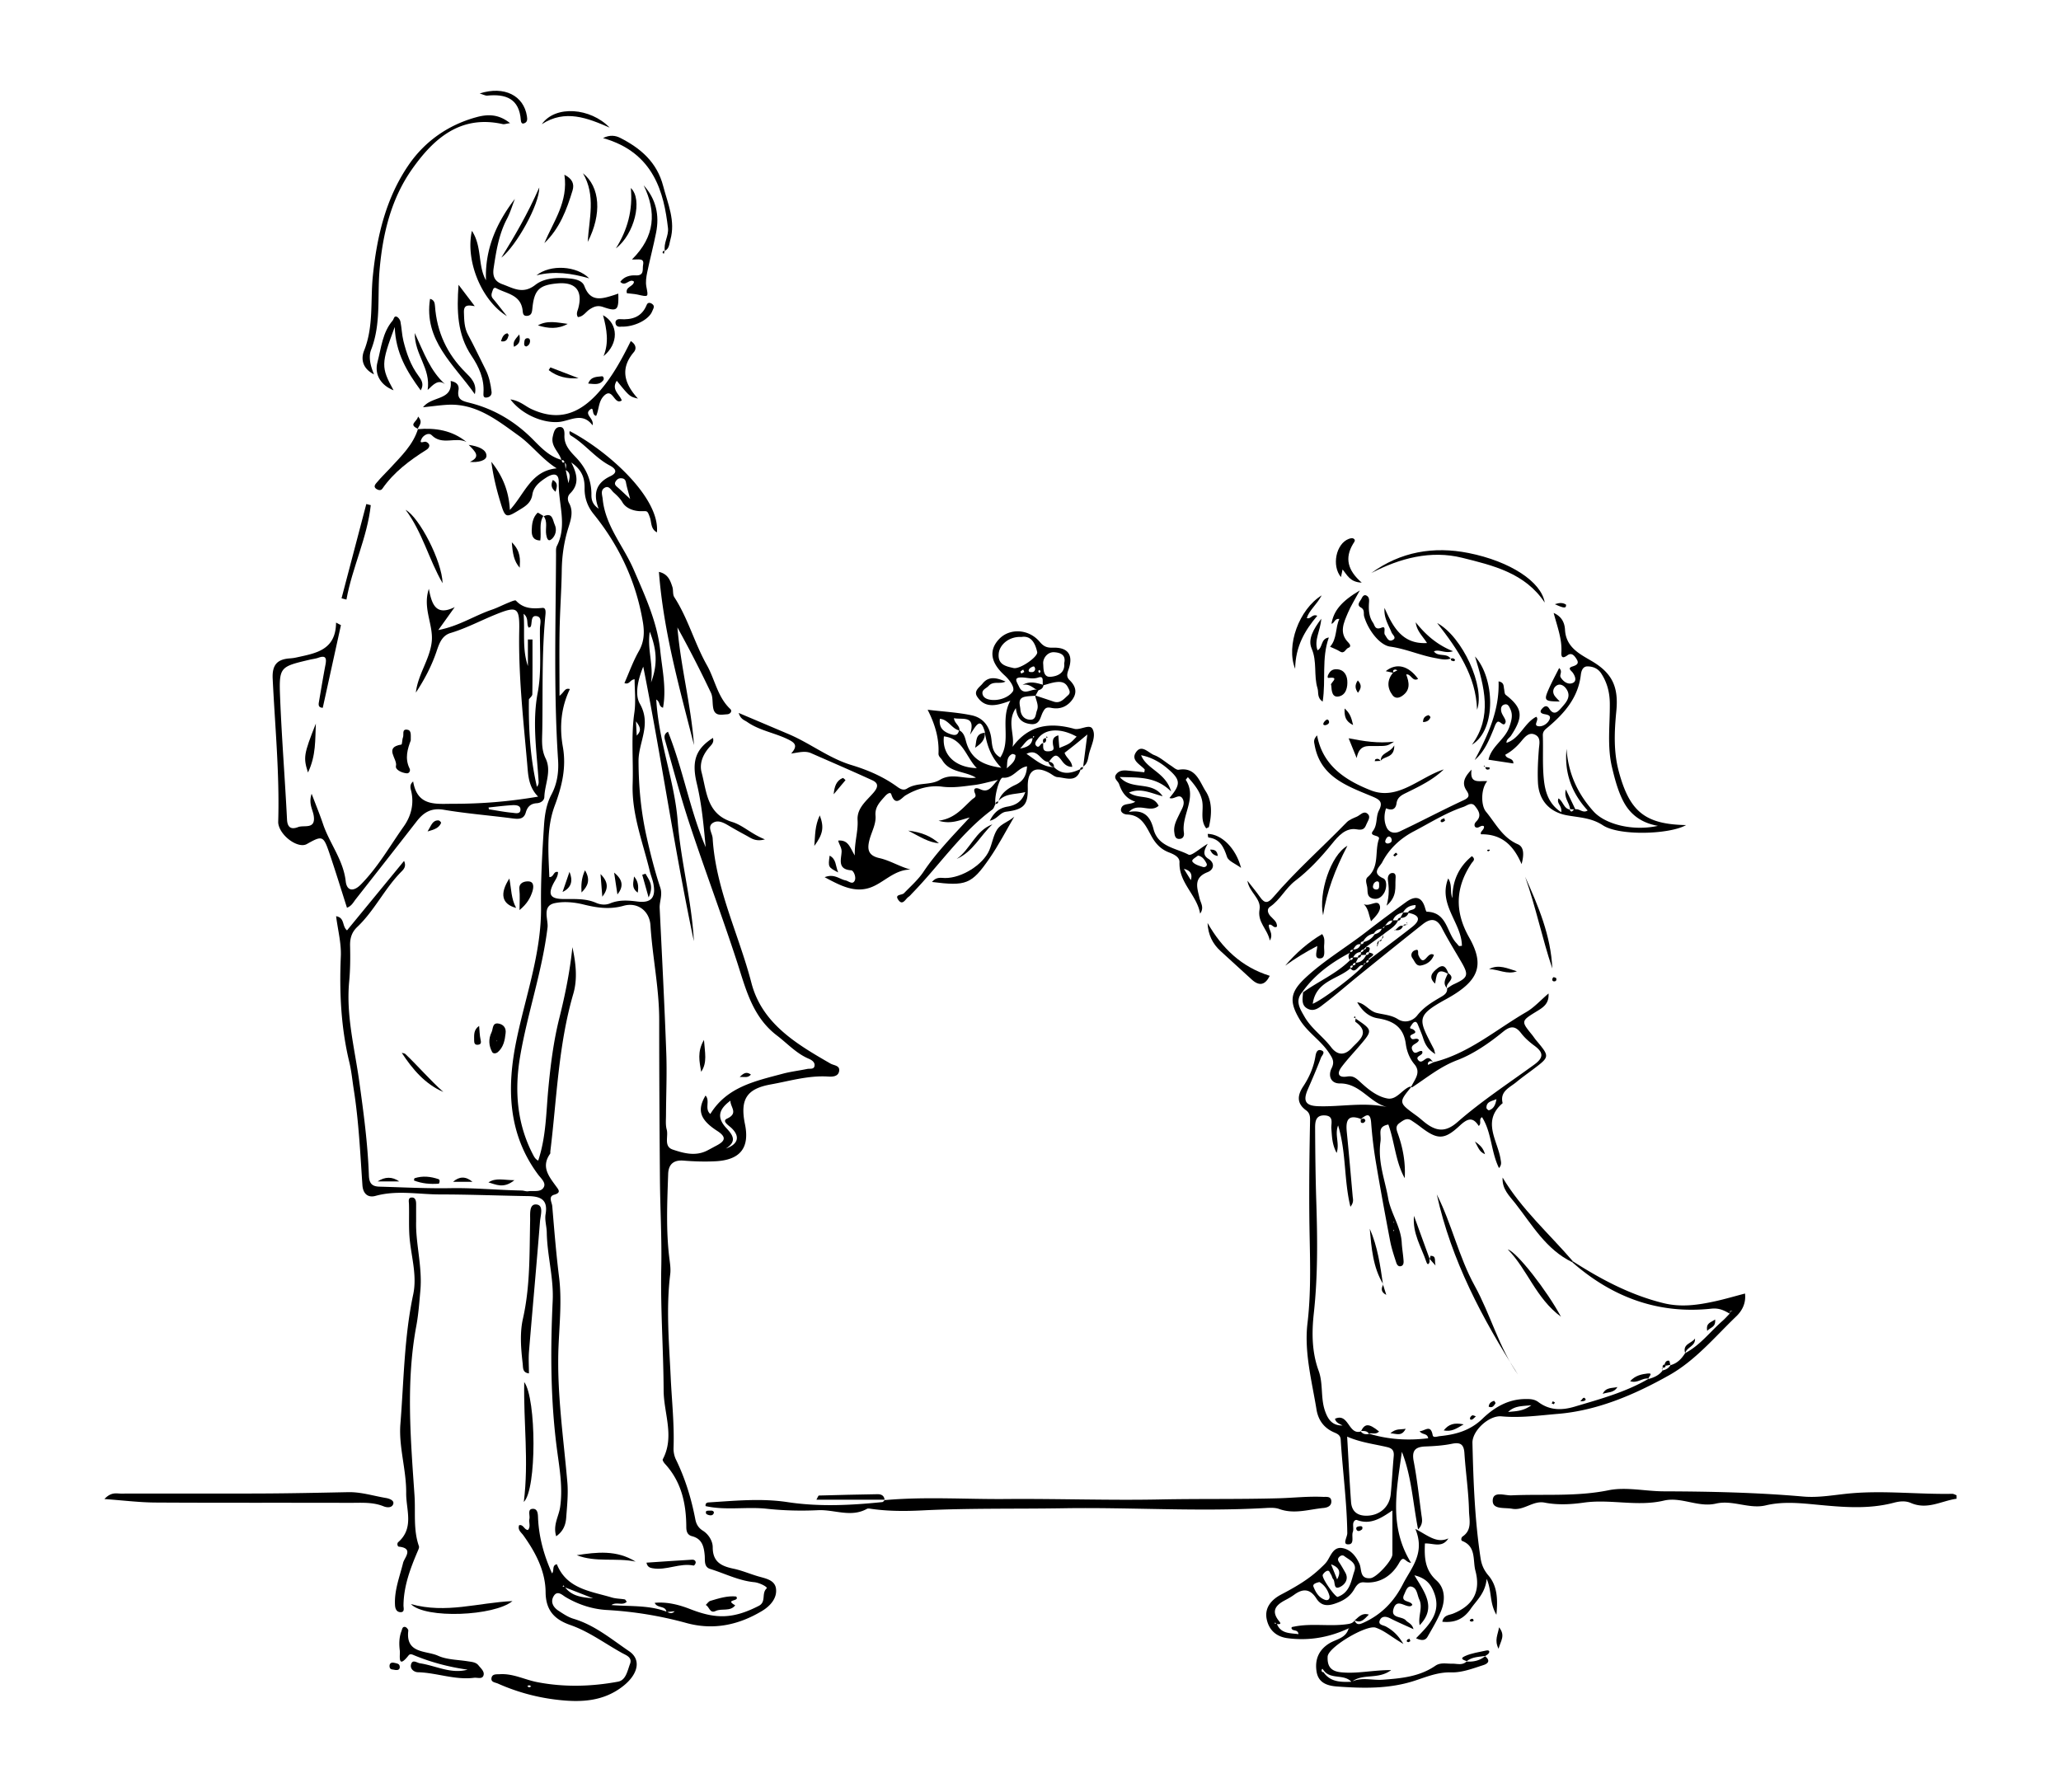 <svg xmlns="http://www.w3.org/2000/svg" viewBox="0 0 2047.649 1780.388"><path d="M557.83 457.307c-2.108-8.13-10.936-13.642-8.603-23.67 1.082-4.653 2.223-9.364 7.275-9.33 4.284.03 4.405 5.15 4.276 8.401-.375 9.435 5.56 15.651 11.17 21.507 10.22 10.664 15.813 22.732 15.635 37.591-.057 4.768 1.111 9.502 7.18 13.662-5.9-15.263-2.245-25.705 11.605-32.27 7.261-3.442 5.984-7.193-.578-10.66-14.464-7.644-24.432-21.195-38.372-29.582-1.634-.983-1.962-2.74-1.377-4.583 37.552 19.459 89.8 66.044 86.63 100.611-6.286-3.36-5.235-9.786-6.915-14.616-2.894-8.315-2.737-6.059-10.62-6.474-4.685-.247-12.882-2.152-16.74-8.762-2.153-3.69-5.422-6.874-8.674-9.734-2.64-2.322-4.773-7.654-9.46-4.42-3.797 2.62-1.85 7.1-1.471 10.952 2.616 26.676 20.659 46.594 30.766 69.987 11.31 26.177 23.497 52.388 26.426 80.689 1.898 18.347 6.29 37.332 2.733 56.653-4.792-1.615-2.404-5.496-6.71-8.202 2.37 42.188 18.198 80.717 21.31 121.173 3.077 39.992 13.985 78.843 16.051 118.975-19.382-91.504-32.561-184.036-50.295-272.804-3.983 9.685-9.257 26.584-3.424 36.774 11.887 20.764-1.308 38.215-1.254 56.984.074 25.52 2.466 50.466 7.99 75.17 3.811 17.044 8.11 34.057 13.608 50.614 2.482 7.475-.925 13.682-.596 20.505 2.31 47.998 4.812 95.99 6.564 144.009.748 20.481-.195 41.023-.28 61.537-.02 4.8-.547 9.843.701 14.347 1.874 6.76-3.225 16.805 5.986 19.925 10.976 3.718 22.766 6.892 34.352.914 3.11-1.604 6.168-3.309 9.262-4.945 8.612-4.555 9.987-8.433.524-14.55-17.348-11.212-20.052-20.779-11.543-35.093 4.83 5.22-1.295 13.221 4.766 18.307 16.511-26.942 44.645-32.68 71.814-39.966 8.007-2.147 16.33-3.095 24.469-4.778 2.698-.558 6.99.82 7.281-3.537.224-3.341-2.926-5.393-5.736-6.581-12.39-5.24-21.235-15.16-31.632-23.082-24.5-18.672-30.915-46.3-39.74-73.39-14.866-45.628-31.777-90.588-46.862-136.15-9.194-27.766-16.639-56.115-24.685-84.256-.784-2.744-.883-6.096 3.01-8.07 15.1 37.631 21.664 77.646 37.465 114.712-2.033-21.246-3.83-42.432-8.835-63.262-5.408-22.511-.934-34.443 16.005-45.312 1.53 4.715-1.84 7.202-4.135 9.93-5.994 7.122-9.414 15.682-7.094 24.376 5.129 19.223 5.05 41.513 30.537 49.268 10.41 3.168 18.946 11.98 32.372 17.232-9.34 2.56-13.661-1.186-18.257-3.67-5.39-2.912-10.756-5.874-16.045-8.964-5.34-3.12-11.426-7.172-17.008-3.98-6.523 3.73-.944 10.26-.623 15.566 3.06 50.485 26.074 95.698 38.525 143.719 10.471 40.383 44.84 60.714 78.536 80.106 3.531 2.032 9.856 1.785 8.524 7.9-1.149 5.277-7.034 5.242-10.94 4.997-19.574-1.227-38.133 4.456-56.983 7.842-23.547 4.23-30.239 14.575-25.901 37.821.08.431.171.86.261 1.289 4.986 23.754-4.43 35.988-29.422 37.24-10.466.523-21.04.196-31.492-.658-10.208-.834-15.006 3.94-15.319 13.308-.948 28.42-2.31 56.862 1.383 85.223.62 4.752 1.244 9.684.661 14.383-4.228 34.09-1.126 68.184.463 102.186 1.097 23.474 3.701 46.86 2.845 70.433-.139 3.82.711 8.067 2.381 11.495 9.208 18.896 15.288 38.735 19.235 59.32.897 4.683 2.882 8.473 7.539 11.397 5.669 3.56 9.79 10.276 9.774 16.48-.036 14.79 8.775 18.765 20.753 21.295 8.087 1.707 15.827 5.008 23.783 7.391 7.54 2.26 17.18 3.526 18.32 12.45 1.236 9.665-6.006 17.389-13.771 22.063-23.322 14.039-48.306 19.446-75.37 12.009-25.776-7.083-52.028-11.375-78.795-12.894-14.526-.823-28.243-5.285-40.98-12.786-3.352-1.975-8.26-7.185-11.965-.997-3.45 5.762-.481 11.078 4.754 14.494 4.727 3.083 9.625 6.418 14.937 7.998 21.1 6.274 37.618 20.288 55.263 32.247 12.334 8.359 8.883 22.771-5.562 34.34-20.152 16.14-43.396 16.602-66.755 13.813a200.614 200.614 0 01-57.996-15.983c-2.698-1.204-6.938-1.273-6.45-5.232.574-4.654 5.045-3.883 8.413-4.095 13.07-.82 24.625 5.476 36.979 7.871 26.712 5.18 53.697 4.494 80.33-.437 7.973-1.476 9.373-10.935 11.968-17.724 2.46-6.432-3.922-8.567-7.515-10.538-17.217-9.45-33.047-21.495-51.828-28.047-15.397-5.372-24.387-14.237-24.535-32.548-.169-20.945-9.882-39.47-22.027-56.437-2.165-3.025-6.009-5.44-4.272-10.198 4.353-.94 4.935 4.598 8.766 4.776 2.956-3.287.67-7.413 1.441-11.07.739-3.505-2.078-9.493 2.947-9.934 5.815-.51 5.466 5.965 5.672 9.96.975 18.949 6.024 36.784 13.867 54.135 2.422-2.653-.348-8.03 4.772-9.073 9.889 24.562 33.513 26.743 54.543 33.03 4.112 1.229 8.597 1.179 12.88 1.897.631.106 1.096 1.202 2.038 2.312-4.156 4.288-10.105-.25-15.235 3.314 19.05 1.545 37.555-.063 54.976 6.686 2.451 1.202 4.871 2.45 7.89-.514l-8.19.83c-.737-6.805-8.98-3.358-11.703-9.186 12.7-1.268 24.964 2.184 35.298 6.218 25.132 9.81 42.126 10.048 68.043-3.17 7.831-3.993 2.448-12.386 7.893-17.39 1.428-1.312-6.932-5.67-12.377-6.196-15.407-1.49-29.198-8.653-43.747-13.154-6.393-1.978-4.979-8.71-5.416-13.519-.806-8.87-2.581-16.4-12.613-19.021-4.46-1.165-5.66-4.566-5.676-9.07-.08-23.266-4.815-45.027-21.212-62.845-1.112-1.209-2.645-3.59-2.179-4.465 12.055-22.627.98-45.712.873-68.434-.192-40.57-3.207-81.1-2.348-121.76.617-29.25-1.085-58.541-1.325-87.818-.434-52.885-.734-105.772-.728-158.658.004-31.58-6.709-62.486-8.68-93.879-.902-14.383-12.797-23.43-26.778-19.475-13.96 3.95-26.69 1.923-39.774-1.303-9.537-2.352-19.76-3.19-28.616-1.309-12.963 2.752-6.165 16.427-7.09 24.126-5.246 43.643-19.922 85.146-27.23 128.15-5.715 33.627-3.331 67.248 13.233 98.405 1.038 1.95 2.205 3.834 4.727 5.136 7.849-23.615 7.805-47.195 9.983-70.645 2.21-23.79 5.174-47.684 11.037-71.117 5.76-23.025 10.528-46.358 12.95-70.343 3.367 15.484 5.296 31.268.9 46.358-14.905 51.147-16.383 104.128-22.809 156.436-.106.867.157 1.963-.28 2.579-9.17 12.942-1.068 22.522 6.088 32.401 2.294 3.167 5.217 6.221-1.983 8.222-6.191 1.72-2.248 7.55-1.927 11.352 1.98 23.485 3.845 47.001 6.752 70.382 2.827 22.743.509 45.365-.477 67.968-1.992 45.684 4.813 90.672 8.714 135.916 1.004 11.644-.274 23.537-1.13 35.27-.502 6.867-2.706 13.383-9.942 18.485-3.412-11.155 2.53-19.71 3.876-28.766 2.749-18.49-.288-36.85-2.728-54.745-6.834-50.122-6.988-100.225-4.628-150.522 1.07-22.837-5.516-45.05-5.887-67.798-.1-6.103-2.194-12.415-1.174-18.247 2.577-14.75-5.373-17.72-17.37-17.913-29.202-.47-58.4-1.655-87.599-1.667-21.312-.009-42.685-4.469-64.019 1.446-7.358 2.04-12.392-1.984-12.985-10.58-2.193-31.769-3.644-63.612-8.613-95.13-1.426-9.046-2.251-18.236-4.392-27.109-8.366-34.662-9.994-69.7-8.461-105.218.562-13.03-2.967-26.236-4.694-39.866 8.903 1.484 5.661 9.865 10.852 14.057l56.67-69.002c2.717 5.97-.954 8.886-3.318 11.314-16.236 16.679-26.27 38.267-43.198 54.327-5.523 5.239-7.297 11.263-7.11 18.79.294 11.797.21 23.683-.903 35.419-3.19 33.649 5.38 66.097 9.952 98.87 4.348 31.158 8.534 62.29 9.627 93.706.288 8.263 3.33 11.041 10.454 11.237 23.525.649 47.067 1.928 70.576 1.512 23.67-.418 47.176 1.893 70.775 2.343 2.173.041 4.42 1.052 6.49.721 5.409-.863 12.721 1.464 15.555-4.214 2.206-4.422-3.021-8.71-5.804-12.466-30.09-40.623-31.05-86.392-21.525-132.944 9.078-44.36 25.123-87.377 24.516-133.507-.35-26.582 1.175-53.075 2.906-79.59.726-11.127 2.247-21.709 7.482-31.58 5.722-10.789 7.312-22.422 6.529-34.35-4.476-68.203-2.299-136.464-2.01-204.709.011-2.616-.272-5.607.834-7.787 10.567-20.828 1.29-42.173 1.841-63.232.31-11.785-8.525-7.293-12.456-4.743-5.986 3.883-12.494 8.712-13.735 16.802-1.038 6.767-4.995 10.415-10.608 13.876-16.088 9.92-16.165 10.264-21.492-7.369-3.829-12.674-6.894-25.578-8.672-39.019 10.71 13.364 17.41 28.418 18.409 47.838 14.743-15.917 20.89-38.855 46.544-41.338-14.449-9.043-24.678-23.092-37.835-32.529-20.888-14.981-42.1-32.206-70.635-30.635-7.267.4-14.499 1.448-24.33 2.465 8.854-11.541 29.833-6.389 27.403-26.1 6.32 1.09 8.613 4.433 7.807 9.152-1.696 9.928 4.506 10.872 11.907 12.765 24.115 6.17 44.81 18.723 62.274 36.412 8.317 8.425 16.453 16.906 28.39 20.141.138 1.964.677 3.363 3.056 2.17l.938 7.864 2.693 13.041c1.548-6.185 2.258-10.352-2.688-13.028-.497-2.499 1.777-5.454-1.267-7.512-.319-1.64-1.02-2.779-2.986-2.263zm2.974 1119.783c-.486-.617-.408-2.928-1.867-.622l2.169.301c6.829 9.541 17.532 10.495 28.2 11.447-9.495-3.715-18.989-7.43-28.502-11.126zm59.573-898.32c4.738-10.701 8.648-21.787 14.382-31.832 5.43-9.513 5.59-19.14 3.917-29.055-6.76-40.07-23.432-75.613-48.994-107.22-5.726-7.08-8.996-15.591-8.884-25.45.099-8.706-1.495-17.609-13.256-25.675 6.881 13.08 7.288 22.428-1.08 30.752-2.728 2.713-2.875 6.33-1.006 9.76 4.454 8.181 1.72 16.375-.706 24.115-4.359 13.904-6.426 27.938-6.626 42.498-.27 19.662-1.774 39.305-2.144 58.968-.396 20.994-.09 42.001-.09 65.772 5.328-4.269 5.16-8.09 10.313-6.697-8.877 18.314-10.48 37.752-7.002 57.357 3.66 20.622-.913 39.294-8.11 58.643-8.435 22.676-6.219 47.013-5.308 70.788 4.617.29 3.899-6.275 8.6-4.984.023 4.435-2.474 7.483-4.255 10.861-6.048 11.469-3.456 15.822 9.664 15.953 10.926.109 21.955-.775 32.32 3.753 4.703 2.055 9.661 2.368 14.099.549 8.935-3.663 17.833-3.02 27.021-1.825 13.56 1.762 18.556-3.799 15.96-17.517-.809-4.272-2.579-8.352-3.596-12.595-6.87-28.672-18.067-56.542-17.047-86.709.798-23.588-1.717-47.199 1.691-70.81 1.563-10.825.266-22.062.266-33.195-4.71.347-4.895 5.602-10.13 3.795zm100.75 462.536c12.587-4.464 14.165-12.209 5.66-20.375-2.798-2.687-9.889-6.873-4.516-9.366 11.77-5.46 3.14-11.383 3.449-17.884-12.22 8.936-13.483 17.158-3.98 27.366 6.55 7.038 10.594 13.102-.612 20.259zm-74.31-463.125c7.06-18.693 5.415-33.34-1.25-50.505-2.72 17.776 3.86 32.294 1.25 50.505zm-20.741-182.385c-1.88-7.225-3.337-11.699-4.14-16.287-.582-3.325-2.336-4.298-5.294-4.273-2.49.02-4.048 1.542-5.14 3.446-1.367 2.381.15 3.867 1.917 5.4 3.58 3.107 6.976 6.426 12.657 11.714zm5.748 221.004l.782 14.14c4.391-4.586 4.275-7.816-.782-14.14zm-106.128 959.888l2.089-.957c-.658-.391-1.298-1.052-1.978-1.096-.653-.042-1.347.555-2.024.871l1.913 1.182zM1342.716 1671.095c10.01-4.858 20.62-1.277 30.923-2.02 18.434-1.33 36.58-2.978 52.41-13.871 5.136-3.536 11.004-1.966 16.588-2.081 5.038-.104 10.389 2.068 14.676-2.44l-.443.289c7.036.537 13.493-.898 18.994-5.584l-.548.312c4.718 3.413 4.579 6.881-1.647 8.866-10.345 3.298-21.184 7.506-31.695 7.2-13.233-.384-24.466 4.348-36.192 8.2-25.39 8.341-51.331 7.74-77.438 5.83-9.914-.726-18.523-3.725-20.296-14.774-1.876-11.692 1.94-21.422 12.527-28.015 6.884-4.287 16.57-5.05 19.27-14.805.005.008.832.15.832.15l-.645-.395c-19.369 9.064-39.522 12.667-60.908 9.823-11.753-1.564-18.603-8.698-20.667-19.071-2.219-11.157 4.716-19.185 14.23-24.202 13.984-7.374 27.632-15.142 39.128-26.167 2.51-2.406 5.28-4.748 7.072-7.65 3.667-5.937 6.352-13.924 14.905-12.406 8.109 1.438 13.381 7.963 16.782 15.428 2.596 5.7-.001 15.343 10.968 14.466 6.085-.486 21.815-17.773 21.833-23.64.042-13.946.013-27.891.013-43.653-10.789 7.308-21.422 14.626-34.978 9.587-2.162-.804-3.887 1.482-4.026 3.994-.144 2.623.51 5.49-.34 7.832-1.578 4.35 2.342 12.965-5.363 12.211-4.794-.47-.072-7.267-.125-11.22-.42-31.06-4.634-61.84-6.551-92.784-.274-4.417-3.124-5.726-6.46-7.157-10.07-4.32-15.831-12.072-17.584-22.83-4.63-28.421-12.357-56.925-8.946-85.7 4.23-35.667 2.12-71.304 1.823-106.8-.264-31.454.098-62.855.736-94.28.082-4.002-.115-7.675-3.937-10.442-9.392-6.8-8.839-14.74-2.846-23.804 6.042-9.14 10.409-19.169 12.16-30.125.528-3.304 1.755-6.866 5.397-5.788 5.247 1.553.905 5.242.11 7.33-4.04 10.596-8.527 21.028-13.065 31.426-5.08 11.643-2.36 16.418 10.104 16.867 22.602.814 45.314-4.315 68.49.84-17.5-4.593-26.781-23.669-46.86-23.462-8.897.092-11.92-7.607-8.104-15.245 3.215-6.435.691-10.056-2.564-15.05-8.218-12.601-21.625-20.472-29.343-33.493-10.596-17.874-9.271-27.085 6.057-41.35 18.674-17.376 40.7-30.266 60.704-45.857 12.763-9.946 25.792-19.557 38.872-29.086 8.033-5.852 15.182-6.74 18.868 4.926.508 1.606 1.205 4.5 1.868 4.515 20.422.47 19.688 20.814 29.486 31.168.88.93 1.626 1.992 2.537 2.889.208.204.84-.023 2.936-.159-.228-22.814-23.987-41.12-13.606-66.982 4.234 6.654 1.563 13.334 4.128 19.594.03-17.119 6.316-31.029 19.369-41.697 4.21 3.145.878 5.247-.239 6.912-16.14 24.051-17.038 48.002-2.582 73.622 15.587 27.627 10.488 43.303-22.794 61.547-30.899 16.938-27.321 20.102-12.174 49.53.37.72.462 1.584 1.423 5.033-7.31-4.589-10.07-9.684-12.003-15.7-1.455-4.532-3.396-8.91-5.171-13.335-.657-1.638-1.627-3.606-3.646-2.735-1.402.606-2.374 2.384-3.344 3.774-2.274 3.259.648 2.403 2.283 3.587 6.849 4.961-6.03 3.89-2.249 8.362 1.524 3.133 5.496-1.01 7.81 1.995-.693 4.314-9.87 4.079-6.12 10.766 2.751 4.904 6.17-.971 9.343.393 2.126 4.49-7.353 4.376-3.89 8.824 2.71 3.482 5.32.061 7.872-1.33 3.957-2.158 5.124 2.01 7.465 3.512-1.948-1.053-3.943-2.022-5.499.483-.328.528-.061 1.427-.069 2.155l5.566-2.686c35.017-8.683 61.972-32.368 92.204-49.903 7.707-4.47 13.916-11.523 21.984-18.385.665 10.2-5.355 13.836-11.57 17.649-15.914 9.764-15.85 9.85-4.722 23.542 1.377 1.695 2.53 3.577 3.934 5.249 13.72 16.343 13.727 16.335-3.03 28.996-5.575 4.213-11.303 8.24-16.68 12.691-6.637 5.496-16.517 9.065-13.52 20.864-21.104 17.953-4.797 37.24-2.004 56.047.376 2.529 1.251 5.114-1.612 8.449-8.109-16.323-7.158-35.27-16.88-50.594-3.74 2.244-.01 5.932-3.257 8.748-6.147-9.713-11.555-7.129-19.172-.04-15.369 14.3-22.13 13.73-39.054.676-2.755-2.125-5.65-4.076-8.546-6.01-4.686-3.13-8.16-.216-11.805 2.347-4.04 2.84-3.505 5.83-1.962 10.132 5.148 14.341 7.966 29.202 6.97 44.763-9.173-16.491-9.878-35.633-16.242-53.314-11.41 2.294-6.723 8.993-7.84 17.075-2.78 20.122 4.434 37.77 7.653 56.153 2.614 14.927 12.583 28.231 13.478 44.16.342 6.08 1.454 12.117 1.84 18.198.126 1.979-.131 4.678-2.864 5.21-2.79.542-3.933-2.05-4.512-3.841-2.277-7.051-4.644-14.143-6.026-21.4-4.97-26.114-9.793-52.26-14.18-78.476-2.152-12.854-3.681-25.854-4.644-38.85-.81-10.932-5.214-7.627-10.439-3.454l.268-.28c-13.41-5.073-15.132 2.1-14.036 13.01 2.137 21.261 3.957 42.556 5.85 63.842.253 2.841 1.413 5.833-2.236 10.398-6.59-26.957-4.009-53.867-12.242-80.834-3.627 9.547 1.712 17.608-1.452 27.335-4.671-8.722-4.605-16.522-5.253-24.217-.427-5.075 2.838-12.496-6.358-13.049-9.845-.591-9.795 7.129-9.763 13.54.12 24.045.387 48.098 1.157 72.13 1.187 37.064 1.588 74.041-2.473 111.027-2.099 19.108-1.991 38.467 4.788 56.995 4.685 12.803 1.819 26.635 6.25 39.675 3.301 9.712 7.958 15.146 18.353 14.727-.205.011-.382.04-.558.07l.665.546c-3.09-2.1-7.409-2.781-8.445-7.276 13.736-6.248 13.215 16.386 25.697 12.617l-.348-.483c2.07 3.223 5.12 3.59 8.524 2.92l-.454-.382c19.164 5.918 38.661 7.155 59.166 4.692-.82-5.308-6.1-3.17-8.475-7.073 5.21.02 10.866-7.372 12.964 4.047.527 2.867 4.61 1.156 7.054.91 15.848-1.594 30.152-5.463 42.481-17.372 11.196-10.815 24.906-19.182 41.76-19.487 4.894-.089 9.52-.118 13.683 3 11.123 8.329 23.21 8.382 36.034 4.553 25.218-7.531 50.684-14.326 73.64-27.814l-.388.395c5.568-1.5 10.696-3.729 14.242-8.583l-.374.123c3.534-.798 6.542-2.365 8.334-5.708l-.378.402c6.783-1.725 11.194-6.352 14.731-12.047l.021.053c14.845-7.789 24.783-21.264 37.063-32.025 2.576-2.258 4.86-4.85 7.256-7.32.282-1.674 1.147-2.724 2.918-2.82l-.758-.475 1.28-.28-.498.755c-2.334-.336-3.2.744-2.874 2.974-5.721-3.182-10.5-5.833-18.45-4.982-52.817 5.656-98.572-11.452-138.16-46.206l.747-.792c28.01 17.93 56.995 33.348 89.744 41.458 17.829 4.415 34.567 1.89 51.609-1.85 9.678-2.125 19.205-4.942 29.578-7.65 1.097 9.644-2.862 17.058-8.751 22.712-21.374 20.517-40.472 43.773-66.798 58.554-34.487 19.363-71.143 35.025-110.341 38.3-18.259 1.525-37.29 4.21-56.128 2.46-12.362-1.148-29.091 14.278-28.797 26.45.926 38.31 2.301 76.609 8.096 114.58.981 6.432 3.208 11.701 7.824 17.134 8.524 10.034 9.523 22.85 7.882 38.996-7.086-12.071-4.286-23.133-9.666-35.685-1.396 14.386-9.912 21.194-15.832 29.767-7.024 10.171-15.726 14.078-28.231 12.87 1.298-6.77 6.873-6.528 10.83-8.14 19.727-8.034 27.56-21.822 22.042-42.6-2.729-10.276 1.007-23.992-13.116-29.554-1.39-.548-1.131-3.411.505-4.519 9.638-6.525 6.419-16.939 6.25-25.28-.385-19.158-3.324-38.25-4.55-57.412-.577-9.012-4.124-11.064-12.623-9.324-8.507 1.742-17.323 2.308-26.032 2.639-10.007.38-13.836 3.841-11.758 14.646 3.376 17.556 5.29 35.397 7.675 53.137.592 4.399 2.065 9.17-3.297 14.66-5.283-26.966-6.512-52.94-16.118-77.135-5.07 37.074-13.261 74.192 9.14 110.31-6.191-.403-7.002-8.556-11.79-.018-6.937 12.37-18.774 20.954-34.909 19.424-5.163-.49-7.586 3.097-9.929 7.106-4.385 7.505-11.074 11.432-19.512 14.2-8.148 2.671-13.708 1.367-17.987-5.347-6.073-9.529-13.2-10.075-21.859-3.755-2.815 2.055-5.88 3.814-8.974 5.432-9.598 5.02-14.494 10.917-5.876 21.274 2.784 3.347-1.204 2.449-2.928 2.575-.442-.551-.868-1.118-1.295-1.685l-.44 1.36 2.094-.055c4.032 10.022 12.825 9.228 21.56 10.36-.693-5.185-5.65-2.44-6.896-5.68-.312-1.658 1.263-1.53 2.414-1.768 17.318-3.589 34.97 0 52.364-2.396 3.18-.439 5.98-.89 7.845-3.732l-.223-.348c2.315 5.24 4.945 4.484 9.84 2.21 17.482-8.116 29.728-20.998 38.342-37.898 8.282-16.25 22.48-30.67 12.421-54.951 12.636 6.65 21.188 14.666 32.831 9.426-6.27 9.894-15.171 4.613-23.332 5.041-.579 13.597-.28 26.136 11.467 36.726 8.784 7.918 8.863 19.904 4.45 30.669-3.593 8.767-8.56 17-13.288 25.26-2.392 4.179-6.351 3.856-11.457 1.537 12.237-12.596 25.451-24.94 18.156-44.71-2.902-7.864-7.27-14.856-19.768-17.851 9.92 16.64 22.361 31.792 5.22 49.57-1.797-9.048 3.405-17.455-.404-25.624-2.165-4.642-2.046-11.388-7.792-12.718-4.224-.977-5.67 4.68-7.211 7.851-4.04 8.311 6.917 5.654 8.139 10.401-.627.414-1.226 1.108-1.919 1.22-5.631.91-13.371-7.89-16.716 2.365-3.274 10.035 8.374 7.372 12.192 11.72 2.163 2.464 6.18 3.258 7.577 8.758-8.374-3.864-15.92-7.09-23.215-10.811-4.16-2.123-8.318-2.295-10.184 1.783-2.234 4.881 3.434 4.947 6.027 6.399 6.162 3.45 11.478 7.63 17.35 17.273-11.376-6.514-18.517-13.103-27.56-16.183-9.097-3.098-47.285 19.347-47.717 28.79-.403 8.813 2.407 14.399 13.088 15.556 16.101 1.744 31.794-2.26 50.013-2.162-13.005 9.87-28.568 2.853-39.334 11.822-7.23-8.074-19.729-2.451-26.895-10.527l-2.096-2.625c-.236.332-.61.637-.684 1.002-.293 1.44.185 2.385 1.817 2.424 6.921 10.013 17.32 9.865 27.79 9.506zm1.473-711.702c-2.076-.214-3.064.569-2.524 2.753-12.425 11.047-34.219 12.396-37.432 35.28 10.863-4.468 45.069-30.81 50.277-38.15l2.603-2.709c1.756-.005 2.912-.611 2.648-2.641 14.445-10.939 29.047-21.677 43.278-32.887 9.326-7.346 6.725-12.048-4.049-13.988.446-4.427 8.128-1.355 7.373-7.72-5.57.26-9.697 2.448-12.359 7.334-4.708 1.096-8.592 3.228-10.243 8.161-4.233-.705-5.672 2.834-7.888 5.194l-2.716 2.672c-3.362.571-6.45 1.595-8.128 4.94-4.812.845-8.26 3.574-10.673 7.732-1.74.3-3.038.91-2.167 3.06-4.495-1.053-6.054 2.32-7.91 5.249-1.666.157-3.212.426-2.54 2.747-18.578 9.759-35.325 21.75-47.678 39.099-7.865 8.884-2.514 16.821 1.948 24.656 6.76 11.869 18.299 19.644 26.435 30.314 6.82 8.944 14.156 7.915 20.638.808 6.69-7.337 18.872-14.95 3.645-25.89-.537-.386.088-2.388.171-3.638l-.237.25c17.306 11.669 17.31 11.672 3.994 27.254-5.957 6.97-12.308 13.643-17.789 20.969-4.79 6.401-3.39 10.845 5.518 9.465 5.668-.877 8.372 1.097 12.7 5.103 7.732 7.158 16.642 14.724 27.322 16.693 8.805 1.623 13.999-7.93 21.407-11.407.745-.35 1.707-.24 2.561-.332-13.028 15.872-13.016 15.855 5.114 28.986 2.471 1.79 4.76 3.833 7.12 5.775 12.252 10.082 21.625 10.765 33.396.468 24.008-21.004 50.641-38.433 76.33-57.135 9.363-6.817 9.333-12.022.275-18.68-4.892-3.596-9.66-7.747-13.33-12.532-5.945-7.75-10.902-7.183-18.099-1.295-13.842 11.323-29.45 22.034-45.292 28.049-17.219 6.537-30.163 17.41-44.69 26.892-.292.19-.854-.03-1.29-.06 3.231-7.266 10.428-14.28 3.42-22.652-5.047-6.029-7.681-13.162-8.624-20.236-2.263-16.975-12.628-23.07-28.016-25.542-9.13-1.466-15.705-7.905-20.243-15.888 8.01 1.179 11.824 8.73 19.211 10.554 7.147 1.765 14.627 2.068 21.205 6.25 7.158 4.551 15.16 1.432 19.093-3.606 6.484-8.306 14.692-13.186 23.296-18.258 3.072-1.811 7.038-3.902 6.475-8.863l.03.11c2.212-1.376 4.307-3.008 6.655-4.086 14.158-6.5 15.052-9.047 7.522-22.038-6.563-11.322-13.5-22.454-19.498-34.07-5.163-9.998-11.706-9.238-18.971-3.49-21.179 16.756-42.18 33.736-63.177 50.72-11.536 9.331-22.693 19.15-34.493 28.127-4.573 3.48-9.803 8.488-16.45 5.148-6.957-3.495-5.073-10.312-4.743-16.34 15.337-11.032 33.14-18.466 46.754-32.024 1.7-.167 3.04-.66 2.56-2.812l5.735.076c-.934 1.82-1.868 3.639-2.804 5.458-1.633.118-3.025.478-2.657 2.623zm-5.77 468.125c1.312 22.572 2.331 43.774 3.87 64.938.672 9.25 6.147 13.819 15.72 13.647 12.608-.227 22.434-8.59 23.696-21.293 1.245-12.534 1.835-25.132 2.977-37.677.472-5.184-.933-7.878-6.473-9.194-12.965-3.08-26.31-4.558-39.79-10.421zm-9.468 159.252c12.544-4.471 13.35-16.109 16.656-25.664 2.8-8.09-5.049-11.037-10.06-14.898-1.494-1.15-3.286-.707-4.738.611-1.95 1.77-1.825 3.44-.337 5.595 2.224 3.222 4.107 6.684 6.054 10.09 3.787 6.625-.347 11.98-4.982 14.283-7.155 3.554-4.597-5.062-7.013-7.743-1.108-1.23-1.224-3.317-2.248-4.668-1.104-1.458-1.407-4.71-4.414-3.226-1.475.727-2.864 2.178-3.643 3.646-1.534 2.89 12.097 22.038 14.725 21.974zm-18.08-14.766c-3.387.824-6.96 1.914-5.89 4.665 2.142 5.499 5.326 10.881 11.442 13.018 3.348 1.17 5.143-1.303 4.36-4.143-1.61-5.833-4.99-10.617-9.913-13.54zm187.475-168.994c7.787-.864 14.508-.522 23.112-6.676-9.9.993-16.656.507-23.112 6.676zm-11.593-310.874c-4.122 2.09-10.135 2.15-9.933 8.765.025.849 1.931 2.516 2.505 2.336 4.947-1.553 6.594-5.918 7.428-11.1zm-158.301 477.207c3.688-6.68 3.032-11.599-6.015-14.944l6.015 14.944zm56.257-345.629l.438-1.71c-.246.095-.685.166-.7.29-.041.324.104.67.262 1.42zm.019-8.59l.523-.927-.754-.158.23 1.085zM1073.486 764.953c-4.13 13.175-14.426 7.84-22.827 7.246-2.77-.196-5.383-2.667-8.058-4.116-14.149-7.66-21.894-2.572-21.492 14.122.414 17.235-3.373 22.083-21.356 24.324-6.4.798-8.474 7.214-16.368 9.006 4.366-8.683 9.795-12.72 17.614-14.044 7.997-1.355 14.358-4.79 17.624-14.432-10.09 2.501-20.01.999-26.905 9.154l.215.225c2.715-8.556 9.707-13.23 17.027-16.618 8.299-3.84 10.9-10.026 11.432-18.324-9.4 1.291-13.467 12.228-24.07 11.264-3.78-.344-9.247 21.92-7.004 26.399l-.312-.31c-1 1.88-1.526 4.401-3.071 5.547-31.242 23.163-52.764 55.6-79.49 83.057-1.222 1.256-2.323 2.706-3.748 3.671-3.107 2.104-5.86 9.171-10.152 3.115-4.137-5.838 3.486-4.51 5.623-6.722 6.64-6.873 14.194-13.55 19.262-21.146 12.876-19.297 28.975-35.627 45.965-54.08-10.39 2.725-18.418 6.912-30.89 3.237 16.69-2.317 24.134-13.024 33.42-21.269 1.84-1.633 4.456-2.048 2.788-5.887-2.42-5.57 1.23-6.02 5.12-4.177 8.43 3.994 11.172-2.469 17.608-9.236-9.82 2.177-16.574 4.236-23.477 5.074-10.586 1.286-20.853 3.082-32.047 1.633-12.183-1.576-24.936 1.875-36.287 8.727-3.722 2.247-10.027 11.724-14.077-1.084-.93-2.944-4.474-.195-6.195 1.77-4.863 5.56-10.243 10.625-9.508 19.264.724 8.507-3.876 16.033-5.96 24.035-2.384 9.16-1.737 15.714 9.892 18.304 10.296 2.294 19.626 8.274 30.772 11.354-16.716.18-26.875 13.761-40.825 18.22-15.352 4.907-29.336-2.534-44.396-10.618 9.437-3.794 14.595 1.949 20.726 3.171 3.032.605 7.028 4.707 9.156.187 1.64-3.483-1.145-10.027-3.53-10.194-13.959-.98-9.876-10.995-9.53-18.366.194-4.15-2.42-7.09-3.371-11.181 10.146-.886 11.666 6.887 16.455 14.773-.332-13.418 3.474-23.88 2.794-35.189-.732-12.156 9.232-19.373 16.083-27.502 4.777-5.67 4.398-9.337-1.52-12.05-20.12-9.225-40.46-17.976-60.728-26.881-5.878-2.584-11.924-.764-19.831.372 6.631-7.539 4.214-10.46-2.747-13.932-13.317-6.644-28.488-8.774-40.885-17.415-2.782-1.94-6.605-2.628-8.46-8.987 17.512 7.42 33.58 14.22 49.64 21.035 21.354 9.06 40.019 23.939 62.243 30.678 16.546 5.016 31.827 11.62 45.702 21.696 3.04 2.209 6.237 3.858 9.636 1.69 10.061-6.419 23.173-2.95 32.483-8.571 12.192-7.362 24.012-.525 35.994-2.232-11.146-6.812-26.013-4.721-33.552-17.463-1.283-2.17-3.794-3.547-3.66-6.593.641-14.712-3.184-28.466-10.79-43.433 15.765 1.88 29.9 2.628 43.595 5.489 11.707 2.446 18.15 11.082 19.705 23.302.858 6.738.882 14.192 8.903 18.58 11.173-16.963-.542-37.27 9.973-56.32-13.323 4.863-24.98 8.116-32.993-4.1-3.803-5.8 2.733-9.6 5.409-12.99 6.376-8.077 14.807-5.414 22.775-2.01-5.318 2.943-11.997-.91-16.764 4.324-2.27 2.492-6.794 3.68-6.12 7.797.758 4.63 5.637 5.838 9.145 6.152 8.087.726 16.831-2.658 20.843-8.17 2.858-3.927-3.223-11.873-8.108-16.317-13.818-12.57-15.808-24.775-5.482-35.849 10.326-11.073 29.35-10.525 40.455 2.59 4.168 4.923 7.378 6.02 13.325 5.84 14.87-.453 20.31 7.375 15.363 21.575-1.42 4.074-2.468 7.305.95 10.625 6.019 5.848 8.062 12.264 2.606 19.65-5.206 7.047-12.593 9.647-20.694 7.968-5.195-1.077-6.446.493-8.625 4.68-2.483 4.774-2.739 12.461-11.879 11.403-8.68-1.005-13.468-5.338-14.728-15.832-9.218 13.534-.847 25.935-3.315 38.479 16.28-22.036 37.351-24.53 61.276-17.935 6.033 1.663 15.243-5.242 18.177.116 3.779 6.899-1.061 16.005-3.218 23.912-1.318 4.831-1.16 10.68-6.495 13.729l.376.356 4.202-32.449c-4.383 3.62-7.91 6.59-11.502 9.48-3.664 2.95-7.392 5.82-11.102 8.726 1.504 4.947 7.212 7.879 7.573 13.938-5.41-.037-8.06-3-10.363-6.148-5.026-6.87-7.073-6.73-12.864 1.262-8.143.295-10.278-14.09-22.188-8.032 9.132 6.078 16.366 13.177 27.336 13.195 8.01 7.974 16.798 6.393 25.807 2.1l.491.586zm-47.268-31.554c-5.818.64-7.725 5.167-12.704 10.364 8.879-1.451 11.92-4.83 12.402-10.608l1.892-1.003-1.441-.759-.149 2.006zm10.47 5.225l-.28-.22c.184 4.115-1.23 8.933 6.221 8.073 6.118-.706 3.701-4.05 3.46-7.265-.254-3.396-.261-7.011 5.438-8.5.144 2.109.259 4.049.412 5.986.168 2.111.372 4.22.575 6.491 10.48-4.221 10.48-4.221 17.136-11.254-16.085-8.85-31.288-8.055-38.486 2.077-1.474 2.076-3.834 4.673-1.721 6.96 3.326 3.6 4.177-3.368 7.245-2.348zm-4.913-52.866l-3.023 5.543c-3.415.311-6.884.344-10.235.99-8.006 1.543-5.047 8.092-4.75 12.545.354 5.322 3.333 10.008 9.526 10.308 6.245.302 5.463-5.395 6.948-9.137 2.125-5.352-1.028-10.004-1.768-14.973 6.1 2.03 12.21 4.035 18.298 6.098 6.721 2.277 10.325-2.737 14.397-6.304 2.907-2.546 1.2-5.284-.267-8.106-2.746-5.282-7.434-5.537-12.208-4.858-4.164.593-8.205 2.053-12.302 3.13-1.35-2.906 1.66-9.952-4.828-7.771-5.236 1.76-10.073.347-14.492.01-11.234-.859-6.907 4.073-4.651 9.009 4.783 10.47 13.213.657 19.356 3.516zm-53.398 42.02l.332.343c-4.641-17.66-9.49-5.826-14.993 1.912 6.238-19.828-7.18-14.652-15.938-16.41.54 5.364 6.11 7.382 5.406 12.22-7.641-1.603-10.783-10.85-19.364-11.616-1.18 8.7 3.178 12.76 10.556 15.257 4.583 1.55 7.423 1.198 8.459-3.96 5.844 2.94 6.065 9.142 7.866 14.225 5.162 14.566 16.063 20.655 34.132 23.146-10.978-11.37-14.243-23.043-16.456-35.118zm36.38-94.85c-11.992-.7-21.633 7.439-22.517 16.516-1.102 11.303 7.633 12.697 14.735 14.353 6.347 1.48 24.533-11.27 23.5-15.909-1.95-8.754-6.007-16.579-15.719-14.96zm-76.952 98.771c-2.094 18.132 11.098 30.963 32.66 31.56-10.826-10.98-13.652-29.388-32.66-31.56zm119.484-72.618c2.322-9.272-5.248-10.666-9.86-10.994-6.65-.471-11.505 6.09-10.979 11.536.392 4.065-.48 13.383 7.132 12.881 7.216-.475 14.79-3.894 13.707-13.423zm-57.013 104.423c4.051-3.798 8.825-6.982 8.615-13.06-.016-.465-2.538-1.55-3.314-1.168-5.942 2.93-4.585 9.025-5.301 14.228zm28.183-98.97c-.326-1.232-.675-2.82-2.336-2.165-1.454.573-3.234 1.568-3.814 2.854-1.241 2.747 1.632 2.592 2.897 2.601 1.76.013 3.191-1.163 3.253-3.29zm-10.8 3.13l-1.084-2.343c-.929.65-1.976 1.196-2.709 2.02-.2.225.55 1.292.863 1.972l2.93-1.648zm16.172-.089l-.862-1.98c-.482.371-1.359.744-1.358 1.115.002.68.521 1.36.825 2.039.47-.383.94-.766 1.395-1.174z"/><path d="M338.725 621.177L320.672 703.3c-4.257-.18-4.34-2.727-3.857-5.523 2.145-12.455 4.19-24.929 6.558-37.34 1.18-6.184.49-9.578-6.962-6.9-2.861 1.028-5.978 1.329-8.96 2.037-29.634 7.03-30.39 7.065-29.126 38.411 1.618 40.155 4.814 80.244 6.838 120.386.437 8.655 4.863 9.874 10.996 7.471 5.928-2.322 17.792 2.855 15.49-11.499-.979-6.101-5.268-11.878-2.04-21.616 4.432 11.693 8.194 20.72 11.291 29.971 6.49 19.377 20.197 35.68 22.581 57.011 1.1 9.84 7.841 10.456 14.93 3.292 17.07-17.25 28.948-38.358 42.817-57.938 7.363-10.395 10.507-22.94 7.029-36.143-.769-2.917-.897-5.896 2.225-8.393 4.216 25.243 22.771 22.135 40.275 22.152 27.53.027 54.796-2.129 83.89-7.107-9.761-9.834-9.89-21.588-10.882-32.864-3.865-43.934-8.792-87.794-7.9-132.047.47-23.267-1.977-24.74-23.308-16.118-14.974 6.053-29.258 13.733-44.839 18.409-9.13 2.74-11.55 11.226-14.268 19.12-4.913 14.258-11.905 27.46-20.275 40.131 1.953-17.834 13.611-32.562 15.71-50.067 2.057-17.152-9.3-33.513-2.802-53.02 2.816 14.81 6.704 27.58 25.7 18.15l-16.314 22.798c20.313-3.825 35.806-14.315 52.989-20.164 5.783-1.97 11.246-4.862 16.93-7.145 2.388-.96 6.433-2.788 7.235-1.92 7.405 8.012 16.353 8.184 26.249 7.22 3.688-.359 3.292 4.15 2.985 7.317-3.672 37.937-2.46 75.984-3.078 114-.161 9.908-1.215 18.94 3.314 28.255 6.164 12.681-.855 25.506-1.266 38.299-.112 3.5-3.515 5.965-7.495 6.2-6.017.353-9.274 3.345-10.963 9.271-2.043 7.168-7.805 6.529-13.894 5.73-22.502-2.95-45.192-4.701-67.541-8.496-12.332-2.094-19.942 2.488-26.844 11.367-20.135 25.904-40.392 51.713-60.653 77.519-2.38 3.029-4.104 6.785-8.709 8.442-5.897-18.384-11.492-36.789-17.726-54.975-5.703-16.64-6.95-16.887-22.155-8.289-8.539 4.83-26.276-7.805-28.317-20.192-.14-.857-.126-1.75-.1-2.623 1.372-47.294-3.226-94.373-5.51-141.522-.666-13.751 4.527-19.328 17.21-20.16a43.145 43.145 0 006.48-.93c18.933-4.194 39.008-6.995 39.277-34.614l4.838 2.524zm186.703 73.827l.405-1.895-.351 1.738c-.458 29.286 1.286 58.35 7.971 86.958 1.44-1.756 1.794-3.438 1.694-5.093-1.77-29.458-6.597-58.54-.912-88.509 3.932-20.724 1.909-42.602 2.221-63.969.064-4.332 2.598-11.377-3.765-12.052-5.487-.581-3.896 6.55-5.328 10.342-.214.568-1.34.792-2.048 1.172-2.665-3.654.509-9.249-5.083-13.787 1.361 18.292-1.522 35.166 4.248 51.897v-26.41l4.559.04c0 18.13.102 36.264-.162 54.392-.026 1.774-2.308 3.515-3.449 5.176zm-40.042 107.362l.368 1.799c7.718 1.2 15.406 2.72 23.168 3.437 2.926.27 8.308 1.862 8.166-3.426-.112-4.203-5.085-4.289-8.402-4.093-7.785.458-15.535 1.486-23.3 2.283zM1496.521 738.197c13.64-4.289 17.736-19.772 29.747-25.953 3.703 2.81-4.084 8.93 2.706 9.434 4.053.3 8.667-2.659 10.503-6.755 1.933-4.313-2.392-4.791-5.165-5.338-3.485-.687-4.903-2.286-2.468-5.13 1.954-2.283 4.706-4.559 7.34-.366 4.684 7.46 8.734 3.053 12.254-.966 4.61-5.263 9.924-10.884 4.808-18.49-2.2-3.27-6.31-6.028-10.138-3.155-3.185 2.39-4.101 6.641-1.139 10.447 1.281 1.646 2.806 3.1 4.666 5.13-15.53-.174-16.096-.854-10.457-13.45 2.948-6.586 6.422-12.938 9.853-19.785 3.913 3.472-.072 6.618 1.554 9.258 2.752 4.468 7.433 7.424 11.832 5.607 4.388-1.814 2.644-6.611.263-10.12-1.432-2.11-5.999-4.608-.362-6.337 4.306-1.32 6.695-3.016 4.193-7.049-1.867-3.008-4.759-7.372-9.25-4.026-4.857 3.618-6.302 1.795-6.014-2.992.778-12.926-3.85-24.798-7.66-39.103 8.828 3.838 10.946 10.819 11.286 16.8.988 17.392 14.622 23.994 26.377 30.906 19.883 11.694 26.992 24.95 24.625 49.5-1.927 19.992-2.982 39.974 2.34 59.954 10.693 40.15 26.035 52.88 66.932 53.626-16.078 9.239-66.187 11.04-82.65.211-11.472-7.547-23.497-7.692-35.633-9.9-17.216-3.13-28.009-14.727-28.885-32.607-.534-10.894.068-21.891.897-32.786.441-5.793 2.377-12.159-4.176-14.923-5.575-2.352-9.521 2.117-13.006 6.36-4.457 5.425-9.59 10.2-16.097 13.67.592 4.691 8.205 2.753 7.96 8.75l-24.716-3.737c2.915-13.515 16.55-20.116 20.77-32.728 2.037-6.086 3.767-11.635.912-17.603-1.06-2.216-2.185-5.344-5.516-4.594-3.96.89-4.09 4.568-3.357 7.418.947 3.677 5.024 7.775 4.11 10.447-1.873 5.48-5.7-2.665-8.287-.314-1.792 1.629-2.496 4.528-3.5 6.937-4.63 11.108-9.063 22.32-18.84 30.75 13.077-24.52 24.736-49.408 23.72-78.145 5.547 1.028 4.898 4.532 5.465 7.387.41 2.061.336 4.961 1.649 5.987 16.74 13.07 17.91 21.413 5.306 40.486-1.615 2.443-5.034 3.841-4.458 7.578-.168.217-.337.431-.506.646l.212-.937zm63.018 66.214c2.06 5.031 3.722-1.376 5.648-.196 4.066-.957 7.575 4.322 12.177 1.072-16.014-17.38-23.293-37.606-20.967-61.197 1.61 23.945 10.754 44.313 26.778 62.14 11.53 12.828 39.012 19.924 64.013 14.374-15.893-2.753-27.365-10.855-34.398-24.428-5.437-10.494-8.4-21.965-11.16-33.446-5.097-21.197-1.988-42.677-2.253-64.03-.134-10.847-2.728-20.731-8.671-29.729-3.148-4.765-8.133-6.754-13.454-6.808-5.085-.052-6.29 5.209-6.677 8.492-2.668 22.59-16.244 38.078-32.613 51.882-2.688 2.267-5.27 3.985-5.124 8.328.489 14.421-.48 28.958.977 43.26 1.248 12.268 4.542 24.578 17.288 32.944 1.125-6.442-4.992-8.752-2.671-13.742 4.712 3.284 5.153 9.963 11.107 11.084zM878.877 1490.622c40.115-3.613 80.301-.78 120.45-1.12 51.132-.433 102.297 1.455 153.409.424 39.304-.793 78.621-.062 117.938-1.169 14.488-.408 29.077-2.086 43.64-1.382 3.28.158 7.956-.885 8.37 3.969.404 4.762-3.313 6.639-7.743 7.06-14.611 1.388-29.027 6.426-43.963 1.033-4.339-1.566-9.566-1.214-14.341-.947-66.776 3.74-133.558-.883-200.36.206-46.757.763-93.566-.212-140.3 2.138-17.031.856-33.891.83-50.753-1.61-1.287-.185-2.895-.505-3.897.055-15.909 8.894-32.413.549-48.61 1.334-16.873.817-33.995.398-51.06-1.44-20.099-2.166-40.634 1.86-60.63-2.622-.43-3.069 1.616-3.573 3.114-3.665 26.097-1.61 52.045-4.277 78.342-.288 31.209 4.734 62.716 3.18 94.072-.039.994-.102 1.849-1.557 2.769-2.382l-.447.445zM1943.916 1489.234c-15.06 2.077-28.973 11.36-45.535 4.158-5.359-2.33-11.244-1.662-16.817-.192-25.918 6.835-51.814 4.283-78.08 1.79-16.135-1.53-32.68-3.107-49.273.858-16.272 3.887-32.832-5.644-49.303-1.8-17.782 4.149-34.593-7.026-51.793-2.963-26.477 6.254-53.024-1.735-79.427 1.992-12.95 1.828-26.093 2.544-39.063.011-11.651-2.276-20.571 8.246-32.367 6.089-7.458-1.364-19.42 1.032-19.215-8.079.223-9.897 11.782-4.93 18.554-5.231 32.142-1.431 64.27 1.48 96.48-5.048 17.485-3.543 36.51 1.005 54.843 1.06 46.365.142 92.64 1.157 138.895 5.2 15.872 1.389 32.173-1.992 48.268-3.319 33.162-2.734 66.282 1.214 99.431.59 1.449-.028 2.916.924 4.374 1.42l.028 3.464zM1511.718 858.615c-8.207-19.084-19.97-29.864-40.279-29.628-1.495-2.664 3.763-4.593 2.844-7.986-3.067-1.833-5.38 3.137-8.684.686-1.432-2.07-.208-4.09 1.266-5.594 5.544-5.655 1.999-10.801-1.396-15.11-3.609-4.58-7.868-.451-11.708.849-17.4 5.889-32.892 15.76-49.024 24.197-13.274 6.941-24.437 17.156-31.455 30.716-2.426 4.689-11.262 10.621 1.037 16.035 3.82 1.682 3.607 9.828.773 14.56-2.159 3.606-5.636 6.748-10.866 5.575-6.709-1.506-5.125-7.021-5.904-11.54-.597-3.458-2.352-7.434.6-9.984 11.852-10.234 6.684-25.277 11.024-37.607 1.586-4.507-10.277-2.29-5.963-7.984 4.88-6.44 2.702-14.115 6.006-20.462 4.702-9.034.047-11.153-7.931-14.457-24.464-10.13-50.48-19.375-55.982-50.756-.447-2.55-1.584-5.07 2.484-9.402 5.68 30.77 29.244 45.021 53.183 54.532 26.94 10.704 48.428-12.872 72.672-20.695-10.752 10.343-23.829 16.635-36.809 23.016-4.82 2.37-9.272 4.42-10.138 10.67-.885 6.389-5.04 7.263-10.397 4.913-2.132 6.445-2.147 13.244.614 19.09 2.369 5.017 7.678 6.51 13.258 3.81 4.71-2.28 9.44-4.521 14.132-6.838 16.366-8.08 32.596-16.45 49.145-24.135 5.607-2.603 5.952-4.877 2.735-9.656-4.637-6.89-2.49-13.024 5.087-20.683-2.19 14.972 8.16 10.701 15.548 11.478-6.304 7.35-6.464 24-1.24 30.308 9.63 11.63 16.317 25.773 31.667 32.375 6.19 2.663 6.216 10.4 3.701 19.707zm-143.82 17.174c-2.573.668-3.484 2.725-3.819 4.815-.32 1.998 1.256 3.187 3.107 3.258 3.165.123 3.051-2.407 2.988-4.49-.047-1.526.37-3.704-2.276-3.583zm11.176-37.616c2.168-.515 4.08-1.335 3.539-4.104-.354-1.808-1.765-3.305-3.423-2.68-1.24.467-2.285 2.306-2.757 3.75-.642 1.961.589 3.02 2.64 3.034zM1127.933 796.587c-9.217-3.01-13.328-9.489-16.076-17.42-1.17-3.378-6.213-5.707-2.601-10.162 2.762-3.407 6.747-3.726 10.805-3.334 5.614.544 11.224 1.132 16.868 1.705.145-1.464.59-2.568.242-2.947-4.487-4.907-13.734-9.004-8.678-16.743 5.643-8.638 12.5.463 18.245 2.61 5.968 2.228 10.993 6.94 16.508 10.442 2.538 1.612 5.542 4.533 7.856 4.128 17.082-2.99 20.77 12.088 26.806 21.368 6.6 10.149 6.089 23.229 3.177 35.413-.13.546-1.414.815-2.656 1.477-6.511-8.508-2.246-18.577-4.115-27.588-1.87-9.024-7.708-16.066-14.132-23.31-1.188 1.52-2.221 2.497-2.081 2.714 11.58 17.883-4.453 34.766-1.882 52.308.496 3.382-.756 6.357-4.704 6.359-4.22 0-4.44-3.945-4.82-6.711-.939-6.842 2.598-12.708 5.354-18.556 2.26-4.795 5.75-9.634 2.878-14.714-3.276-5.797-8.671 1.451-13.019-.75 11.415-13.607 11.223-17.905-1.63-28.95-3.297-2.834-6.883-5.446-10.669-7.568-4.778-2.678-9.897-4.75-15.901-5.927 5.652 14.195 24.267 16.81 29.819 36.024-15.358-15.117-32.051-13.71-51.09-14.379 12.063 13.769 31.829 3.269 42.68 19.098-11.864-3.047-21.463-8.551-33.443-3.648 9.086 7.023 23.602 1.181 29.45 13.125-8.525 7.757-20.089-4.075-29.596 6.168 15.338-2.7 21.452 4.91 24.504 16.965 4.482 17.703 22.115 18.813 34.794 25.433 3.009 1.57 10.7-5.828 19.108-10.797-4.098 6.982-5.07 11.366.69 14.992 6.845 4.31 5.242 10.837-.807 13.193-14.481 5.641-10.393 15.56-8.057 25.861 1.087 4.789 4.9 9.35.589 15.369-3.162-18.562-21.245-30.472-20.5-50.999.208-5.726-6.475-8.258-11.018-10.062-7.922-3.146-12.934-8.892-16.748-15.754-5.645-10.156-9.984-21.194-24.324-21.68-2.83-.097-6.874-2.045-5.947-5.647 1.617-6.279 8.84-3.481 14.12-7.106zm62.294 53.556c-2.132 1.85-6.865 4.114-5.45 6.08 2.032 2.822 6.643 4.092 10.393 5.254 2.059.638 4.828-1.11 3.511-3.6-1.739-3.29-3.87-6.84-8.454-7.734zm-14 13.217l6.91 11.196c1.863-6.481-.915-9.719-6.91-11.196zM413.425 1214.166c-.532 21.517 6.342 44.666 4.213 68.312-1.053 11.7-1.872 23.49-4.02 35.011-10.448 56.04-5.62 112.272-1.805 168.378 1.14 16.779-1.396 34.035 4.39 50.482.476 1.353-.52 3.389-1.19 4.955-7.398 17.325-13.977 34.82-14.139 54.083-.018 2.234 1.631 7.168-3.624 6.507-3.375-.425-4.599-3.485-4.794-6.9-.845-14.779 4.65-28.234 8.065-42.191 1.188-4.856 10.951-14.391-4.257-15.95-1.363-.14-2.081-3.193-.605-4.495 16.03-14.139 7.725-32.136 7.894-48.78.234-23.12-7.556-46.06-5.745-68.634 3.443-42.911 3.699-86.244 12.714-128.653 3.819-17.967-1.364-35.63-3.312-53.32-1.351-12.27-.533-24.456-.898-36.671-.07-2.33-1.072-6.098 2.507-6.367 3.857-.29 4.61 3.13 4.607 6.415-.005 5.253-.001 10.505-.001 17.818zM689.501 740.38c-14.327-56.459-30.287-112.551-34.846-172.113 9.006 2.02 11.28 8.523 13.364 14.888 1.07 3.27.162 7.515 1.894 10.188 13.717 21.167 20.12 45.822 32.367 67.546 8.092 14.353 10.568 31.656 23.27 43.618 2.208 2.08.08 5.096-3.173 5.263-5.463.28-12.04 2.257-13.718-5.932-1.048-5.115-.199-10.951-2.33-15.456-10.393-21.96-21.502-43.581-33.3-64.92 3.305 39.472 13.61 77.563 16.472 116.918zM482.828 278.511c-1.196-30.865 10.39-57.001 28.735-80.904-2.59 6.636-4.598 13.578-7.888 19.846-8.09 15.414-10.696 32.073-13.244 48.98-1.283 8.512 1.343 13.331 8.772 16.004 10.696 3.848 20.27 10.37 32.721.6 8.982-7.046 22.219-7.477 34.182-6.301 5.642.555 12.399 1.938 14.515 7.603 6.005 16.069 17.214 12.7 28.899 9.009 1.535-.485 3.051-1.03 4.766-1.61.504 16.65-.935 18.182-15.164 13.29-5.536-1.904-9.248-.282-13.315 2.375-3.87 2.527-6.317 7.283-11.658 7.655-2.025-3.197-.333-6.054.402-8.838 4.591-17.39-2.685-26.165-20.538-24.626-18.207 1.57-23.226 6.365-25.062 24.6-.38 3.78-.658 7.234-5.196 7.645-4.55.412-4.18-3.276-4.633-6.26-2.247-14.81-15.867-15.758-25.867-21.103-1.997-1.067-3.002-.154-3.69 1.863-.982 2.883-2.275 5.493.214 8.43 4.328 5.105 8.372 10.45 13.832 17.329-25.233-15.466-41.445-55.005-34.763-84.73 10.38 15.873 5.646 34.543 13.98 49.143zM103.733 1489.532c6.826-7.284 11.987-5.398 16.493-5.413 46.373-.159 92.747.104 139.118-.092 28.838-.122 57.676-.728 86.509-1.32 12.867-.265 25.029 3.679 37.493 5.77 3.153.528 8.363 2.252 7.403 5.795-.979 3.61-5.213 4.3-9.87 2.415-10.752-4.35-22.393-3.336-33.697-3.371-64.288-.2-128.577.088-192.863-.307-15.845-.097-31.677-2.12-50.586-3.477zM506.738 122.37c-3.898.549-5.7 1.298-7.253.95-42.013-9.433-68.645 14.404-89.97 44.577-20.99 29.696-29.334 64.517-32.447 100.84-2.25 26.254 1.633 53.144-8.355 78.787-2.71 6.956-.898 15.45 2.89 24.484-11.694-5.911-13.133-15.47-9.861-23.647 9.602-23.999 6.181-49.24 8.66-73.826 4.005-39.725 13.057-77.891 35.741-110.857 16.087-23.378 39.358-39.672 67.308-47.272 10.38-2.822 21.527-3.504 33.287 5.963zM507.143 396.861c9.566 1.463 14.564 6.685 20.65 9.521 26.074 12.149 47.385 6.106 68.155-17.947 12.884-14.92 22.07-32.005 30.751-49.524 5.42 3.456 5.681 7.858 3.057 10.952-13.7 16.147-9.827 31.072 4.073 46.205-8.296-2.03-8.296-2.03-21.037-17.703-5.773 8.84 2.887 13.39 4.957 19.543-7.594 5.215-8.774-13.505-17.674-4.615-5.649 5.643-4.845 13.595-7.781 19.94-4.631-.864-2.103-8.826-5.317-6.716-7.728 5.075 3.628 8.967 1.735 16.073-10.208-13.553-22.117-4.34-33.405-3.313-15.56 1.415-36.762-7.228-48.164-22.416zM525.498 1364.686c-6.546-.775-5.734-5.724-6.209-9.866-1.7-14.834-2.989-30.1.248-44.434 7.3-32.333 6.458-64.984 7.17-97.65.135-6.196-1.236-16.544 6.183-15.9 7.664.667 4.078 10.966 3.608 16.9-3.406 43.014-7.362 85.985-10.916 128.987-.596 7.212-.084 14.515-.084 21.963zM1441.536 654.24c-5.204 2.087-10.347.565-15.472-.343-15.2-2.692-29.232-9.197-45.016-11.397-9.993-1.393-21.584-15.885-25.707-29.91-.901-3.065.92-6.607-3.388-9.017-4.575-2.56-.56-6.064.791-8.86.857-1.774 2.323-4.278 4.917-2.894 3.29 1.756 2.55 5.367 2.397 8.23-.358 6.712.267 13.247 4.127 18.792 1.706 2.45 1.766 7.525 8.353 4.853 5.251-2.131 1.76 4.702 3.422 7.074 2.008 2.864 3.472 7.263 7.6 5.228 4.448-2.191-.083-5.22-.997-7.516-3.003-7.537-7.825-14.401-7.014-24.397 8.368 18.756 17.587 36.262 42.215 34.862-4.097-6.654-10.206-11.829-11.214-20.57 9.654 12.044 20.746 22.147 37.054 28.715-8.234 2.717-13.382-2.351-18.98.139 4.037 5.836 12.78 1.224 16.645 7.3l.267-.29zM464.576 1659.07c-18.831-2.665-36.749-7.396-53.981-14.636-1.713-.72-3.38-1.132-4.68.509-11.386 14.377-8.142-.508-8.685-4.711-.834-6.45-.803-13.15 1.632-19.427.69-1.777.858-4.847 3.817-4.128 1.266.308 3.115 2.524 2.977 3.665-2.794 23.123 17.86 19.6 29.544 24.901 8.848 4.014 19.583 3.91 29.499 5.506 3.912.63 8.12.788 10.745 4.098 2.352 2.968 6.278 6.155 4.883 10.085-1.39 3.917-6.09 1.796-9.34 2.21-19.005 2.424-37.065-5.028-55.832-5.52-3.81-.1-8.073-3.387-6.73-7.929 1.535-5.184 5.789-1.41 8.831-.957 15.79 2.356 30.6 10.851 47.32 6.334z"/><path d="M1268.688 920.722c-3.576 2.302-4.87-3.232-8.008-1.742-.768 4.692 4.976 8.44.948 15.635-2.468-11.784-12.522-18.01-10.25-30.935 1.898-10.803-10.497-17.217-12.02-28.538 4.244 5.464 8.704 10.777 12.675 16.433 4.5 6.41 7.789 5.985 12.876.025 22.59-26.468 48.77-49.475 72.965-74.411 2.623-2.703 6.664-4.17 10.25-5.756 3.353-1.484 6.649-6.073 10.43-2.96 3.887 3.203.318 7.202-1.062 10.739-1.791 4.59-3.71 5.875-9.7 4.848-10.81-1.854-18.234 6.728-24.216 14.106-11.022 13.596-22.924 26.515-36.607 36.947-9.938 7.575-15.015 19.03-25.223 25.935-3.322 2.248-2.28 6.18.4 9.187 2.79 3.128 6.863 5.534 6.542 10.487zM414.936 426.448c17.594-1.493 34.175 1.049 48.548 12.736-10.892-5.5-24.203 3.755-34.556-6.736-3.077-3.117-8.267.146-9.918 3.293-3.385 6.455 2.447 2.428 4.33 3.287 4.692 2.14 3.708 5.78.398 7.866-16.736 10.544-32.396 22.186-43.858 38.697-1.518 2.187-4.11 1.444-5.934.263-3.532-2.285-.756-5.001.556-6.577 4.184-5.024 8.96-9.548 13.394-14.37 10.816-11.764 22.573-22.875 27.452-38.84l-.412.38zM1508.381 1366.211c-35.646-55.78-66.456-113.85-80.902-179.378 14.877 29.259 21.78 62.006 37.643 90.764 15.906 28.833 24.099 61.468 43.26 88.614zM627.869 257.813c23.21-22.965 24.359-47.247 11.647-73.669 12.373 13.825 15.757 29.635 12.35 46.943-2.6 13.205-6.115 26.229-8.83 39.414-.956 4.642-1.737 9.712-.873 14.26 2.016 10.61 2.444 10.511-9.08 7.875-1.685-.386-3.432-.51-5.154-.72-1.705-.209-3.414-.374-5.107-.556-1.768-6.639 6.628-6.438 7.071-11.485-4.618-3.795-8.236 5.634-13.639.194 3.632-5.26 9.865-6.73 15.08-6.425 9.2.54 6.76-6.194 7.582-10.374 1.462-7.438-4.627-5.042-11.047-5.457zM392.185 324.88c-13.71 36.789-13.707 40.062-1.184 62.936-12.13-4.736-19.376-15.239-15.951-28.09 3.734-14.015 4.865-29.295 15.04-41.166 1.245-1.452 1.272-4.722 3.822-3.954 1.681.506 3.535 2.956 3.911 4.82 1.285 6.368 1.418 12.992 2.967 19.279 3.03 12.3 7.165 24.197 14.864 34.603 2.891 3.907 6.07 8.319 2.32 14.597-13.722-18.721-24.905-37.155-25.79-63.024zM1534.714 598.75c-19.594-29.518-51.687-36.96-82.045-44.505-31.129-7.736-61.777.363-90.262 15.164 29.163-21.281 62.02-26.802 96.563-19.922 41.859 8.337 72.439 28.778 75.744 49.263zM455.583 282.995l16.09 21.216c-5.499-.814-11.01-2.245-10.757 5.971.244 7.905.268 15.48 4.26 22.784 6.061 11.09 11.322 22.613 17.083 33.87 3.632 7.097 5.228 14.703 6.125 22.495.35 3.03-1.483 5.087-4.345 5.613-3.923.722-3.868-1.775-3.675-4.776.883-13.745-4.548-25.665-11.911-36.624-14.262-21.226-14.733-44.91-12.87-70.55zM520.84 1373.295c12.122 16.494 12.525 106.72-.421 119.12 5.084-40.693-.37-78.392.42-119.12z"/><path d="M660.635 249.614c-1.757-8.055 3.936-15.129 3.01-23.091-3.98-34.275-13.567-75.026-64.506-89.31 6.648-3.472 12.503-2.51 16.872-.302 20.426 10.32 36.737 24.265 42.896 47.996 4.578 17.644 12.46 34.577 7.085 53.456-1.154 4.052-.927 8.767-5.647 10.964l.29.287zM408.238 1593.911c35.187 9.774 66.544-1.41 100.9-2.98-18.048 14.919-86.471 17.844-100.9 2.98zM925.921 876.37c4.372-5.366 8.933-3.975 12.953-3.923 16.278.208 37.782-12.985 44.044-27.687 2.888-6.778 3.899-14.614 7.831-20.613 3.624-5.529 11.362-7.647 16.972-12.67-8.127 13.811-15.471 28.162-24.548 41.318-17.96 26.031-23.325 27.851-57.252 23.576zM1321.454 642.63c7.106-8.045 5.062-18.627 9.203-27.604-4.588-.815-4.639 4.057-7.818 4.85 2.185-12.953 9.784-22.29 28.163-33.203-4.86 9.039-8.94 15.41-11.823 22.282-4.1 9.773-9.178 19.955.57 29.634 1.748 1.735 2.715 4.155-.084 5.102-2.939.994-3.817 6.623-8.546 3.575-2.786-1.795-6.007-2.914-9.665-4.635zM471.763 391.687c-20.85-29.611-50.94-53.567-44.504-94.74 3.99 1.011 4.673 3.828 4.902 7.052 1.834 25.781 11.855 47.68 30.28 65.992 5.406 5.374 11.729 11.313 9.322 21.696zM1312.726 614.83c-.88 12.171-7.382 21.141-3.757 31.34 5.519-2.578 2.815-11.515 11.274-12.716-7.416 20.578-2.794 41.844-6.136 63.686-5.855-3.813-3.859-9.102-5.115-13.18-3.957-12.849-.208-26.496-5.878-39.649-3.912-9.074 1.753-19.11 9.612-29.48zM1562.025 1254.167c-26.056-12.572-39.794-37.128-56.662-58.568-5.79-7.36-13.188-14.1-12.494-25.506 18.886 31.583 46.279 55.808 69.902 83.283l-.746.79zM1261.543 969.629c-4.374 8.77-10.067 10.917-18.012 3.613-10.25-9.422-20.543-18.795-30.834-28.172-7.975-7.267-12.444-16.3-12.971-27.973 14.277 25.044 33.64 43.765 61.817 52.532zM1396.989 669.923c3.153 8.131 4.635 15.937-4.202 21.756-3.357 2.21-6.843 2.384-9.296-.91-5.621-7.55-5.386-15.198.646-22.567 1.378-.735 2.787-1.436 4.197-2.138-.72-.261-1.455-.779-2.156-.737-2.24.133-2.498 1.468-1.675 3.269l-7.74-1.707c10.624-8.53 22.545-5.563 32.164 7.675-5.847 3.46-7.175-5.95-12.26-4.259.005.01.322-.382.322-.382zM368.368 501.964c-3.514 32.444-18.45 61.935-24.165 93.81l-4.881-1.263 24.625-93.69 4.421 1.143zM1313.134 591.572c-5.198 9.666-12.274 14.606-14.83 22.533 3.998 1.66 5.221-4.499 10.439-2.233-12.292 14.532-21.651 30.262-21.993 52.66-9.325-23.188 4.004-59.13 26.384-72.96zM1352.906 578.932c-11.673-.46-14.34-7.442-19.012-13.11l-1.616 7.602c-9.427-11.233-4.928-33.1 7.672-37.917 1.442-.55 3.549-1.057 4.672-.41 2.8 1.61.746 3.533-.319 5.316-8.4 14.07-5.497 26.278 8.603 38.519zM408.1 735.717c-2.947 7.902-6.28 17.721-1.112 28.022.992 1.977-.323 4.894-2.89 4.683-4.92-.405-11.66-3.603-10.702-7.366 1.761-6.917-12.355-18.459 5.369-21.215.86-.134.68-4.854 1.61-7.188 1.09-2.734-1.414-8.357 4.196-7.598 4.357.589 3.482 5.256 3.529 10.662zM1515.261 871.221c13.1 29.19 25.613 58.535 26.986 91.17-10.081-30.075-16.448-61.28-26.986-91.17zM1465.431 652.28c19.205 20.898 22.006 72.374-3.061 87.77 20.556-28.159 12.377-57.302 3.061-87.77z"/><path d="M1467.508 705.243c-1.15-33.742-19.104-59.772-39.658-86.168 25.152 13.572 47.777 63.264 39.659 86.168zM439.732 579.526c-13.667-23.54-20.068-50.82-36.769-72.934 13.622 7.442 36.242 51.106 36.769 72.934zM1314.515 909.465c-4.706-22.168 7.594-59.776 24.16-69.048-12.288 23.554-20.523 45.55-24.16 69.048zM540.82 241.581c9.046-21.526 23.924-41.044 19.93-67.95 8.077 4.022 9.99 9.375 8.088 15.653-5.816 19.198-12.862 37.856-28.018 52.297zM538.305 123.391c13.51-19.248 48.526-16.24 67.38 3.411-22.036-9.543-44.094-18.457-67.38-3.41zM583.894 240.416c1.359-22.984 8.302-46.171-4.739-68.266 17.066 13.569 19.021 40.5 4.739 68.266zM631.487 1551.71c-19.284-4.109-39.395 1.062-58.474-6.375 19.826-3.061 39.594-5.386 58.474 6.374zM1322.629 680.985c-2.272-1.715 9.828-8.916-2.622-7.385-1.505.185-.92-2.06-.383-3.173 1.395-2.892 3.478-5.138 6.86-5.383 7.824-.567 11.561 4.745 12.074 11.04.52 6.391-1.065 14.447-8.33 15.92-6.846 1.388-7.232-5.53-7.6-11.019zM1313.561 928.154c3.03 3.983 2.157 8.032 1.966 11.77-.243 4.736 2.117 12.82-4.803 12.403-5.518-.332-1.949-7.885-2.01-12.345-11.111 5.791-21.68 12.194-31.84 19.539 10.661-12.46 22.656-23.046 36.687-31.366zM502.328 1026.74c-.765 6.9-2.052 13.71-7.665 18.64-1.732 1.52-4.65 1.938-5.726-.086-3.34-6.282-3.799-12.906-.574-19.562 1.71-3.53.565-9.871 7.145-8.627 4.565.862 7.569 4.214 6.82 9.636zm-8.74 8.022l.431-.642-.655-.1.223.742zM879.323 1490.177h-68.185c1.209-2.102 1.804-4.116 2.458-4.135 19.427-.572 38.86-.99 58.293-1.316 3.846-.065 6.733 1.474 6.98 5.899.008-.003.454-.448.454-.448zM1550.855 1308.377c-24.984-18.393-33.296-47-52.837-66.897 9.138 2.642 39.068 41.235 52.837 66.897zM535.78 186.266c.233 16.798-22.636 57.865-37.713 69.787 13.27-21.489 26.043-43.255 37.713-69.787zM442.143 381.714c-6.767-4.936-11.112-.103-17.25 5.743 3.253-21.812-12.986-34.622-12.818-56.54 9.241 19.992 15.421 37.61 30.068 50.797zM611.91 246.792c11.594-18.419 16.897-38.108 14.823-59.985 12.11 11.291 3.635 45.93-14.823 59.985zM585.372 276.586c-17.219-4.973-34.522-7.553-52.39-2.98 13.631-11.1 39.946-9.672 52.39 2.98zM313.81 718.968c-.779 15.702.33 31.758-7.834 48.643-4.735-14.942-4.268-18.044 7.834-48.643zM476.592 92.85c24.668-7.858 43.71 2.34 46.89 22.42.527 3.333.678 6.303-3.106 7.38-2.243.638-2.795-1.542-2.913-3.206-1.517-21.489-15.013-26.331-33.573-24.417-1.491.153-3.105-.88-7.298-2.177zM617.071 324.585c-3.077.483-5.362-.63-5.574-3.84-.18-2.729 2.196-3.784 4.43-3.621 11.926.867 21.666-1.978 26.61-14.235 1.028-2.55 3.365-2.341 5.43-.844 3.068 2.227.983 4.692.141 6.965-3.21 8.67-18.043 16.062-31.037 15.575zM399.167 1046.177c1.207.365 2.755.373 3.57 1.15 12.862 12.245 24.416 25.831 37.734 37.72-18.27-7.898-30.576-22.582-41.304-38.87zM731.433 1586.388c4.156 5.323-12.227 2.362-.98 8.78-5.124 6.552-13.264 2.636-19.496 5.621-5.854 2.804-6.208-4.428-9.762-5.983 1.487-1.398 2.75-3.54 4.499-4.068 8.583-2.59 17.225-5.28 25.739-4.35zM599.624 353.854c5.513-13.266 3.319-26.516-.499-40.66 15.559 8.565 15.585 28.52.499 40.66zM642.293 1552.75c15.338-1.028 30.436-2.096 45.545-2.97 1.637-.094 3.57.964 3.336 3.125-.11 1.016-1.49 2.834-1.97 2.733-13.927-2.917-27.12 5.194-40.936 2.65-2.278-.419-5.081-1.011-5.976-5.539zM1199.887 828.587c13.77.237 28.013 14.15 33.123 33.779-5.74-4.272-12.538-6.689-13.927-10.893-3.278-9.915-6.959-17.873-18.505-19.31-.367-.046-.46-2.3-.69-3.576zM516.156 904.3c0-8.458.547-14.465-.137-20.328-.873-7.495 5.918-8.321 9.03-8.176 5.96.277 5.103 6.393 3.82 10.302-2.005 6.107-5.083 11.895-12.713 18.203zM1347.869 753.216l-7.967-19.609c15.07 2.927 29.082 5.24 45.096 3.387-6.955 4.5-6.956 4.277-19.943 4.325-6.665.025-14.555-1.499-17.186 11.897zM1374.356 1276.245c-10.418-16.987-11.71-36.205-13.48-55.3 7.842 17.697 10.46 36.643 13.181 55.564l.3-.264zM512.8 902.148c-14.264-3.659-16.618-14.056-6.721-29.214 1.972 10.306 1.7 20.048 6.72 29.214zM540.245 512.956c8.884-4.162 8.866 4.028 10.888 8.364 2.41 5.17.845 10.996-3.083 14.377-3.816 3.285-4.835-1.503-5.342-4.271-1.144-6.251 1.854-13.122-2.832-18.862l.369.392z"/><path d="M539.876 512.564c-4.69 7.521-1.824 16.054-3.087 24.493-6.916-.048-8.643-4.44-8.522-9.888.144-6.41.95-12.877 5.796-17.642.475-.468 4.03 2.195 6.169 3.417.013.012-.356-.38-.356-.38zM950.47 853.483c13.665-9.472 18.536-28.083 35.503-34.363-12.072 11.212-19.23 27.172-35.503 34.363zM1377.622 899.924c3.005-10.982 2.196-18.451 1.26-25.973-.338-2.706.996-6.62 4.746-6.502 3.497.111 3.027 3.701 2.865 6.112-.546 8.087 1.877 17.083-8.87 26.363zM1420.124 1250.685c.022 1.293.457 2.766-.012 3.844-1.451 3.332-2.599.498-2.955-.558-4.953-14.686-13.98-28.337-12.34-45.86l15.619 42.967-.312-.393zM1354.931 898.351c5.833 3.067 13.297-4.858 15.736.988 2.094 5.02-3.25 10.667-8.547 16.102-2.139-6.299-2.463-12.435-7.189-17.09zM466.829 458.942c11.29-5.12 5.224-10.29-1.163-16.89 10.013 1.399 17.693 4.775 17.65 10.927-.033 4.775-8.662 6.79-16.487 5.963zM814.466 810.187c4.48 11.898 3.196 18.707-5.422 30.39.91-11.014.5-19.972 5.422-30.39zM411.263 1172.966c.334-1.38.335-2.111.554-2.184 8.088-2.667 16.133-1.73 23.95.933 1.708.582.919 4.406.007 4.47-8.38.594-16.655-.087-24.51-3.219zM699.413 1033.307c.853 12.52 3.532 22.486-2.786 31.679-1.63-9.875-4.214-19.832 2.786-31.679zM564.039 321.822c-9.598 5.424-19.543 4.687-29.626 1.488 9.599-5.41 19.654-2.705 29.626-1.488zM1507.086 965.136c-9.532 3.582-18.426-1.998-27.695-2.192 9.643-5.183 18.598-.468 27.695 2.192zM516.366 564.135c-5.765-6.525-7.035-14.099-7.86-25.275 9.124 9.025 8.274 17.233 7.86 25.275zM546.837 365.053l27.975 10.738c-11.24.897-21.255-1.41-29.686-8.018l1.71-2.72zM902.294 825.354c13.784 1.668 22.719 5.721 30.57 12.564-10.195-.802-18.55-6.346-30.57-12.564zM1457.314 1650.682c-2.495-1.081-7.883-2.292-1.917-5.049 6.576-3.038 14.146-3.967 21.328-5.615 1.548-.356 3.848.026 2.554 2.506-.716 1.374-2.604 2.137-3.963 3.176l.548-.312c-6.569 1.056-13.51.84-18.994 5.584l.444-.29zM485.283 1174.887c7.63-4.938 14.963-2.167 25.792-2.188-10.84 8.766-18.36 4.226-25.792 2.188zM1352.03 1422.4c3.989-8.157 7.867-8.289 18.096.002-3.087 3.414-7.154 1.19-10.374 2.054l.454.382c-2-3.43-5.355-2.902-8.524-2.92l.348.482zM469.428 1174.331H450.1c6.076-5.38 12.518-5.788 19.327 0zM375.173 1173.927c7.341-4.725 14.407-4.92 21.479 0h-21.479zM476.023 1019.4c.448 4.787.462 9.122 1.37 13.261.663 3.03.973 5.174-2.772 5.495-2.98.255-3.57-1.967-3.543-4.24.058-5.056-.918-10.497 4.945-14.515zM1489.34 1616.974c6.592 8.24 1.647 13.344-.507 21.325-4.344-8.63-.654-13.86.508-21.325zM1638.06 1369.91c-6.04-1.366-10.922 5.068-18.473 2.509 5.047-5.669 11.574-6.967 17.132-7.609 6.826-.788.546 3.539.966 5.484l.375-.383zM828.283 789.231c.658-7.573 2.618-13.588 9.03-16.158.542-.218 1.803 1.356 2.73 2.097l-11.76 14.061zM824.265 850.218c6.74 3.543 5.686 10.054 8.48 16.675-10.031-5.254-10.031-5.254-8.48-16.675zM1454.163 1415.319c-7.66 4.615-12.406 7.537-19.796 6.01 5.003-6.26 10.33-7.872 19.796-6.01zM584.382 381.118c2.833-7.35 8.832-6.523 13.685-7.235 1.375-.202 2.438 2.519 1.265 4.04-3.791 4.92-8.928 3.616-14.95 3.195zM424.81 826.177c3.796-6.14 4.862-11.33 11.004-10.966.904.054 2.616 1.997 2.434 2.44-1.946 4.723-6.057 6.553-13.437 8.526zM1371.793 756.327c-.223-8.814 8.969-7.67 13.449-15.66.202 13.03-10.233 10.307-13.517 15.372l.068.288zM1381.382 1424.17c5.822-5 9.91-3.463 15.19-4.45-3.984 7.837-8.74 4.932-15.19 4.45zM1606.926 1378.244c-3.501 6.037-9.603 4.903-14.615 6.772 3.224-6.8 9.408-5.44 14.615-6.773zM1335.888 703.975c5.584 4.937 6.84 9.539 8.443 16.502-7.522-3.808-8.77-8.39-8.443-16.502zM1704.013 1311.097c.826 7.95-4.759 7.68-7.857 11.338-1.499-8.07 3.659-8.211 7.857-11.338zM392.902 1659.41c-2.183-.741-5.552.22-5.879-3.337-.295-3.214 1.653-4.551 4.73-3.786 2.318.576 5.36.612 5.435 4.04.062 2.78-1.939 3.314-4.286 3.084zM415.348 426.067c-10.191-4.35-.75-6.952-.009-12.195 5.514 6.084.57 9.069-.38 12.557-.023.019.389-.362.389-.362zM1348.997 676.102c4.295 4.69 3.372 7.951.13 12.29-2.712-4.124-3.422-7.397-.13-12.29zM1674.227 1344.494c-2.825-9.266 6.67-9.56 9.793-14.497.65 7.68-8.172 8.497-9.772 14.547l-.021-.05zM515.943 332.327c1.54 7.516-.737 9.963-5.306 12.283-1.378-5.268 1.489-7.67 5.306-12.283zM549.287 476.895c5.821 3.352 3.806 7.11 2.692 11.772-4.535-3.736-4.853-7.112-2.692-11.772zM1544.774 600.356c4.853-1.606 8.102-1.563 11.145.453.183 3.829-1.746 3.858-11.145-.453zM1475.4 1146.863c-5.717-2.357-6.527-6.304-10.034-12.596 6.459 4.408 8.47 7.588 10.034 12.596zM709.312 1502.786c-.304 2.279-1.963 3.078-3.618 2.94-1.51-.126-3.944-.89-4.225-1.872-.978-3.43 2.117-2.65 3.875-2.781 1.503-.113 3.358-.24 3.968 1.713zM1345.79 1610.194c3.825-2.96 6.776-7.96 14.196-5.854-4.614 4.634-7.868 9.125-14.387 5.55-.031-.044.191.304.191.304zM497.729 339.075c1.273-3.906 2.45-7 6.326-7.94.497.697 1.438 1.458 1.31 1.926-.996 3.633-2.244 7.146-7.636 6.014zM522.9 344.299c-2.394-.391-2.208-2.196-2.05-3.774.208-2.089.445-4.497 3.32-4.474 2.179.018 2.61 1.81 2.396 3.578-.274 2.26-1.562 3.858-3.666 4.67zM746.067 1067.776c-3.245 3.673-6.398 2.022-11.152 2.42 4.322-4.504 7.217-5.305 11.152-2.42zM1413.822 717.5c-.027-4.515 2.397-6.017 5.221-6.88.497-.151 2.313 1.697 2.159 2.106-1.077 2.846-3.157 4.638-7.38 4.773zM1374.057 1276.509l3.251 10.14c-5.454-2.665-5.192-6.337-2.996-10.364.044-.04-.255.224-.255.224zM1320.484 717.395c.056 1.577-1.377 2.53-3.113 3.07-1.28.398-2.982.04-2.623-1.43.353-1.446 1.716-2.91 3.026-3.772 1.055-.694 2.424-.057 2.71 2.132zM1479.053 1397.74c.256-3.403 2.509-4.946 5.302-5.82.236-.073 1.71 2.11 1.464 2.477-1.535 2.285-3.046 5.092-6.766 3.342zM1569.823 1392.25c1.77-.4 3.2-5.714 5.41-2.113.991 1.615-2.664 2.604-5.41 2.112zM1209.928 850.535c-4.24-.619-6.191-2.708-7.657-6.278 4.26-.198 7.016.807 7.657 6.278z"/><path d="M1420.436 1251.078c.33-1.148.713-3.31.98-3.295 6.019.32 3.464 4.576 4.824 9.721-3.124-3.48-4.616-5.142-6.112-6.812-.004-.007.308.386.308.386zM1353.232 1519.727c-.638.332-1.934 1.527-3.273 1.578-2.05.078-2.919-2.115-2.304-3.448.428-.93 2.682-1.322 4.136-1.36.867-.023 2.622.459 1.441 3.23zM1546.151 971.898c.551 2.194-.288 3.07-1.672 3.25-1.462.188-2.492-.607-2.243-2.18.118-.747.844-1.982 1.28-1.976 1 .015 1.991.656 2.635.906zM1466.31 1407.33c-1.49 1.372-2.307 2.395-3.359 3.02-1.163.691-2.665.525-2.474-1.15.119-1.046 1.25-2.31 2.258-2.807.694-.342 1.953.464 3.574.936zM1653.801 1355.717c.604-2.3 2.012-4.094 4.408-3.629.69.135.872 2.896 1.286 4.453l.379-.402-4.895.895c-.392-.44-.785-.878-1.178-1.317zM1351.819 1112.144c1.86-.54 3.994-1.526 4.699 1.287.154.614-1.312 2.282-2.164 2.386-3.423.42-2.31-2.152-2.266-3.956l-.269.283zM1543.842 1395.319l-2.184-.756 1.039-2.138 2.142 1.06c-.331.611-.662 1.222-.997 1.834zM1441.269 654.53c1.733-.756 3.28-.515 4.39 1.056.121.17-.793 1.488-1.04 1.432-1.487-.331-3.662-.112-3.083-2.78l-.267.292zM1388.544 848.753c-.915.797-1.713 1.663-2.688 2.22-.24.137-1.055-.735-1.606-1.143.812-.882 1.59-1.803 2.493-2.58.08-.07.967.798 1.801 1.503zM1401.217 1630.74c-.716.35-1.481 1.066-2.143.98-1.618-.209-1.843-1.363-.815-2.467.486-.521 1.459-.589 2.211-.862l.747 2.349zM1435.649 815.6c-1.002.49-2.104 1.499-3.099 1.402-1.506-.145-1.693-1.581-.644-2.53.797-.722 2.043-.946 3.09-1.392l.653 2.52zM1371.725 756.04l-5.92.286c.246-.638.318-1.634.769-1.854 2.19-1.068 3.885-.195 5.189 1.79.03.065-.038-.223-.038-.223zM660.345 249.327l-.862 2.922c-.419-.445-1.228-.933-1.185-1.328.144-1.328.882-2.085 2.337-1.307l-.29-.287zM1475.487 762.24l4.414.258c-.047.643.084 1.76-.168 1.855-2.18.817-3.812.4-4.046-2.314l-.2.201zM1464.18 1610.434c-.745.354-1.55 1.076-2.083.912-.873-.269-2.95-.547-1.128-2.236.504-.467 1.583-.683 2.24-.487.461.138.654 1.17.97 1.81zM1478.314 846.038l-.913-1.437c.705-.153 1.41-.398 2.117-.41.243-.004.496.575.744.888-.649.32-1.297.64-1.948.959z"/><path d="M1475.687 762.039l-1.65-.665.738-.76c.238.542.476 1.083.713 1.626l.199-.201zM1651.923 1358.95c-.464-1.712.3-2.708 1.88-3.23l1.176 1.314c-.486 1.805-1.662 2.29-3.368 1.76l.312.156zM1075.72 761.938c.7 2.08-.5 2.744-2.236 3.013l-.489-.583c.367-1.687 1.542-2.168 3.101-2.074l-.377-.356z"/><path d="M1651.913 1361.723c-.304-.64-.697-1.259-.858-1.933-.048-.198.56-.554.868-.838 0-.002-.312-.158-.312-.158l-.072 3.052.374-.123zM991.718 796.213c.157 1.968-1.014 2.572-2.711 2.635-.001.001.31.311.31.311-.082-1.824.66-2.856 2.616-2.721l-.215-.225zM613.43 888.796l-3.294-21.734c9.02 7.286 9.378 14.096 3.295 21.734zM577.747 886.799c-.385-7.04-.272-13.95 3.45-22.015 5.855 9.659 2.6 16.096-3.45 22.015zM558.91 886.322c2.3-6.673 4.597-13.346 6.895-20.019 3.541 8.576 2.202 15.672-6.894 20.019zM596.628 868.513c8.164 8.069 7.727 14.902 1.787 22.52l-1.787-22.52zM644.419 891.766l-6.336-22.535 3.253-1.052c3.167 6.012 8.813 11.18 3.083 23.587zM629.895 870.897c3.95 4.421 4.783 9.406 3.714 16.072-6.958-4.932-3.918-10.882-3.714-16.072zM1424.689 948.888c-2.324 6.196-7.093 9.487-13.07 10.508-4.811.821-6.02-4.247-8.256-7.166-2.307-3.012-.874-6.541 1.872-7.776 5.381-2.419 3.022 2.487 4.029 4.746 5.998 13.46 8.681-5.045 15.425-.312zM1438.348 967.487c-11.52-6.667-11.026 2.78-12.536 9.904-7.1-6.554-2.878-11.042 2.178-15.09 6.423-5.144 8.959-.634 10.941 4.784l-.583.402z"/><path d="M1438.931 967.085c8.673 5.705-3.717 9.754-1.176 14.996 0 .02-.03-.09-.032-.064-4.869-5.045-1.265-9.751.626-14.53l.582-.402zM1346.898 1011.77l-1.977-.819c2.06-2.06 1.628-.05 1.74 1.068l.237-.25zM1344.243 951.593c-1.695.13-3.373.277-2.699 2.741-2.497-2.705-2.058-5.464-.15-8.25 1.512-.272 2.95-.614 2.568-2.693 3.94.228 6.664-1.398 7.954-5.212 1.615.122 2.763-.41 3.035-2.168 4.593-1.11 8.218-3.583 10.733-7.619 3.297-.948 6.224-2.337 7.207-6.043 1.885.13 2.838-.655 2.578-2.63 3.432-.559 6.81-1.2 7.988-5.214l5.617-.051c-2.92 6.761-9.639 9.538-14.724 14.08-.002.051-.034-.077-.034-.077l-17.274 12.576.374-.299a29018.76 29018.76 0 01-3.037 3.043l.485-.467c-1.689.391-3.115 1.039-3.051 3.135l.465-.422c-3.988-.032-6.35 2.281-8.035 5.57zM1360.014 954.2c-1.828-.052-2.866.657-2.561 2.66-1.737.032-2.877.663-2.66 2.654-5.162-3.098-7.497 9.978-13.451 2.352 1.703-.066 2.856-.684 2.667-2.653 1.88.105 3.041-.495 2.609-2.659 5.635.144 8.544-3.511 10.954-7.862l-.512.381c1.848-.237 3.323-.838 3.06-3.135l-.51.5c11.569 1.99-2.327 5.31.405 7.762z"/><path d="M1351.779 949.03l.499-3.007-.465.422c1.55-.526 3.06-1.09 3.051-3.135l-.485.468c1.909-.12 3.124-.933 3.037-3.043l-.374.299c5.531-.42 3.824 2.598 2.568 5.403l.51-.499c-1.903.182-3.39.772-3.06 3.135l.512-.381-5.793.337zM1385.13 924.33c3.315-.703 4.62-5.871 9.06-4.081a18.94 18.94 0 00-.216-.27c-1.566 4.013-4.57 4.987-8.492 4.016l-.353.335zM1391.153 912.192l2.981-5.387c1.82-.076 3.64-.154 5.458-.231-1.301 4.143-4.44 5.526-8.439 5.619zM1368.74 940.056c-.02-.322-.042-.643-.063-.965l-1.054.968.888.006.23-.01z"/><path d="M1385.482 923.995l-.174.876c-.042-.187-.083-.375-.152-.552-.027.011.326-.324.326-.324zM1398.432 918.745c-1.487.409-2.974.817-4.46 1.23.002.004.216.269.217.273.67-2.962 2.918-1.043 4.423-1.424l-.18-.079zM1388.595 914.881c-.155-2.192 1.317-2.784 3.058-3.112.159 2.195-1.073 3.024-3.058 3.112zM1368.511 940.064l1.49-4.715-.398-.386c-1.426 1.49-1.764 3.176-.887 5.084.024.009-.205.017-.205.017zM1398.612 918.824l-1.197-2.442c.208.033.585.034.597.103.134.717.21 1.445.36 2.215.06.045.24.124.24.124z"/><path d="M1370.001 935.35l2.813-2.204-.361-.28c.493 2.594-.935 2.659-2.83 2.115-.02-.018.378.368.378.368zM1372.814 933.146c.496-1.534.991-3.067 1.495-4.644.007-.045.04.083.041.033-.697 1.38.924 3.805-1.888 4.331-.009 0 .352.28.352.28zM1349.172 951.684c-.297-2.336 1.304-2.81 3.066-3.125.123 2.164-1.024 3.084-3.066 3.125zM978.377 727.777c.791 7.507-4.18 11.522-9.59 15.253 1.696-5.999-.253-14.348 9.925-14.908-.003 0-.335-.345-.335-.345zM1047.232 762.376c-3.18-.637-5.057-2.566-5.693-5.73 3.258.558 5.778 1.85 5.693 5.73zM1031.233 686.072c-4.825-2.24-8.705-7.274-15.32-5.44 7.019-4.378 13.92-2.015 20.808-.144-.208 3.454-2.62 4.743-5.488 5.584zM1039.007 733.091c.7 2.537.58 4.673-2.599 5.312l.282.222c-.769-2.555-1.084-4.888 2.584-5.27l-.267-.264z"/><path d="M1039.274 733.355l.7-1.8c1.51 1.664.322 1.632-.966 1.537l.266.263zM1565.236 804.379l-5.371-.298c-.282-6.292-6.536-11.159-4.152-19.6l9.523 19.898z"/></svg>